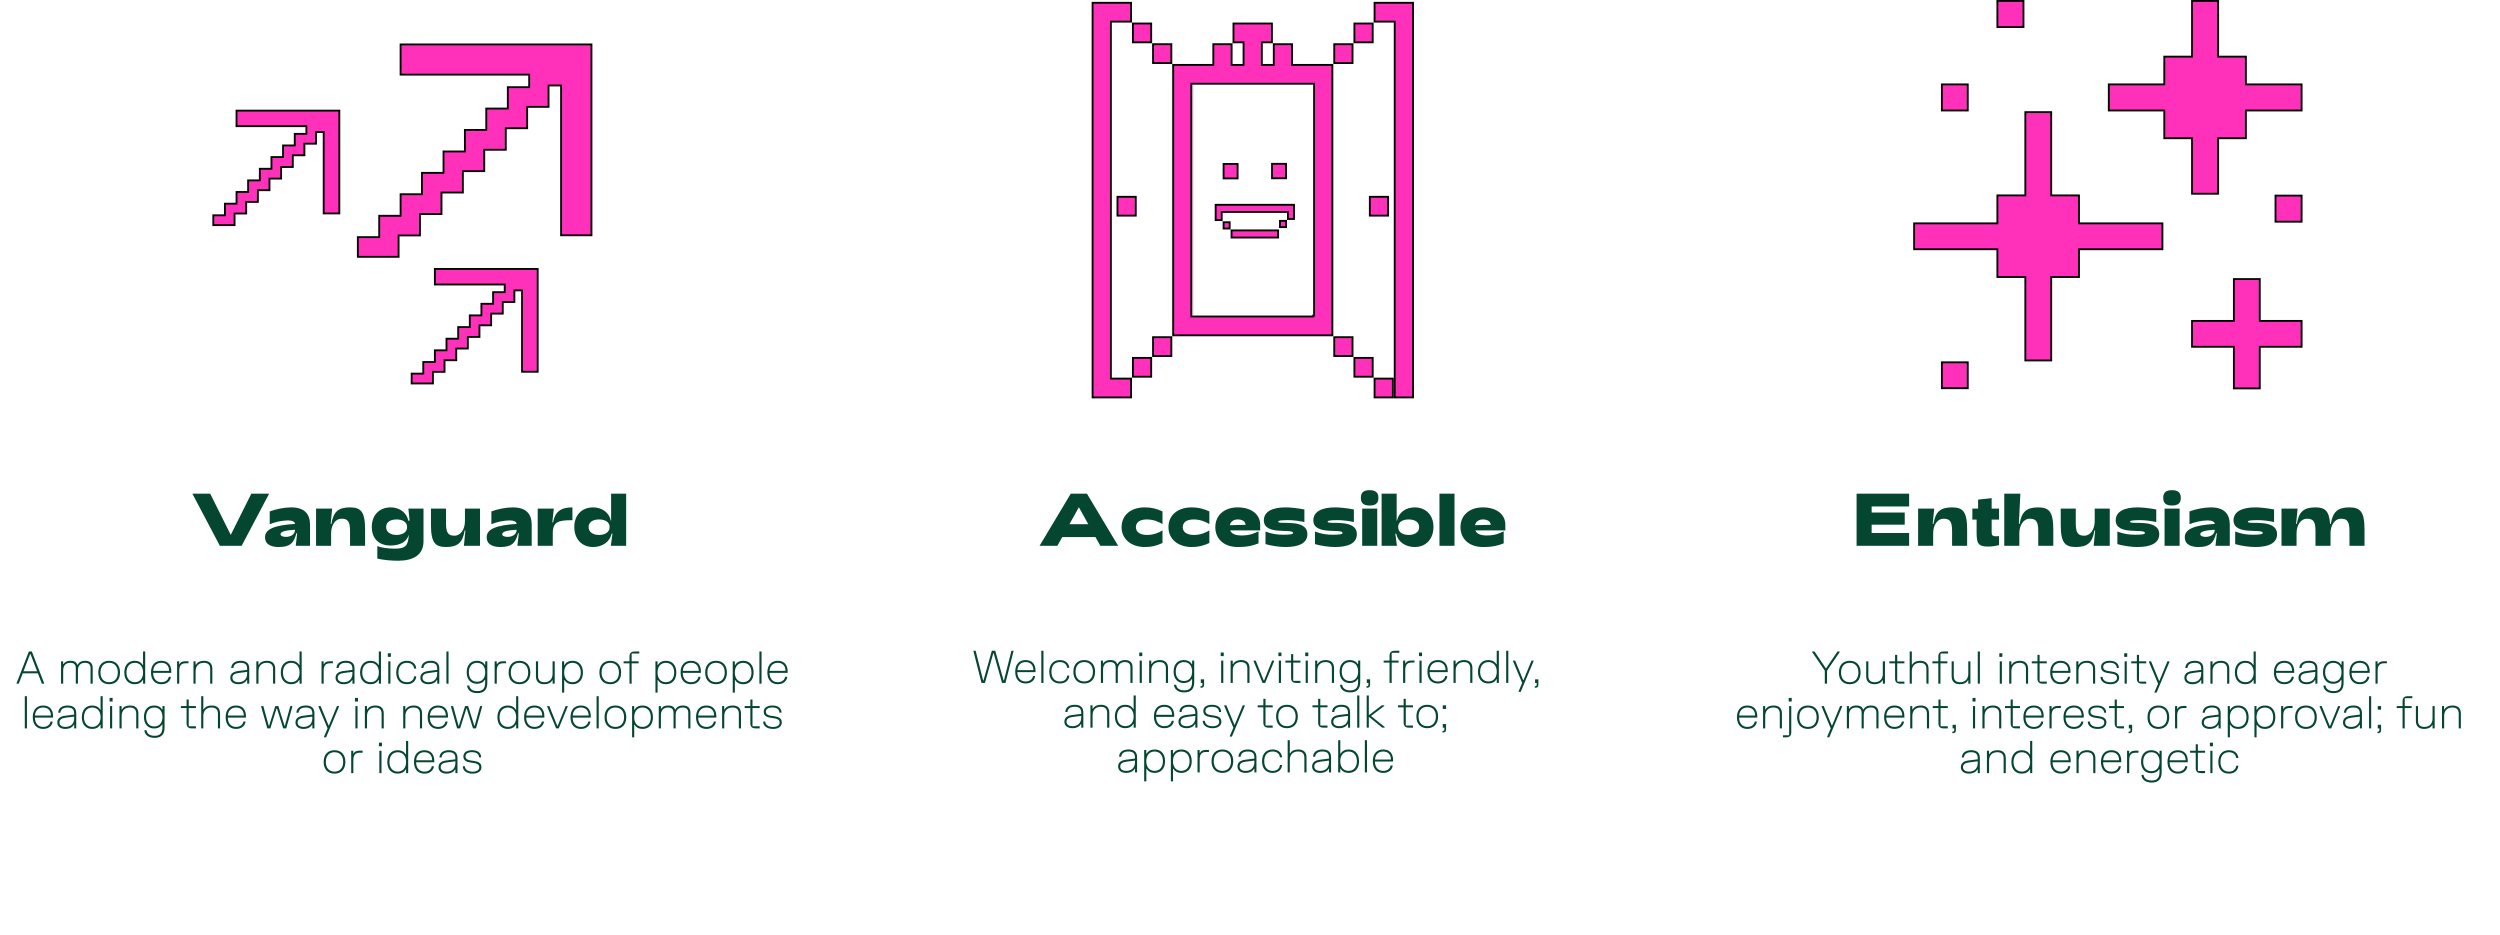 <?xml version="1.0" encoding="UTF-8"?>
<svg xmlns="http://www.w3.org/2000/svg" width="1342" height="502" viewBox="0 0 1342 502" fill="none">
  <path d="M213.954 126.888V137.863H192.09V127.301H203.065H203.565V126.801V115.825H214.541H215.041V115.325V104.263H226.017H226.517V103.763V92.787H237.579H238.079V92.287V81.311H249.055H249.555V80.811V69.749H260.53H261.03V69.249V58.273H272.093H272.593V57.773V46.798H283.568H284.068V46.298V40.56V40.06H283.568H215.041V23.847H317.495V126.301H301.195V46.385V45.885H300.695H294.957H294.457V46.385V57.36H283.481H282.981V57.86V68.836H272.006H271.506V69.336V80.398H260.443H259.943V80.898V91.874H248.968H248.468V92.374V103.35H237.492H236.992V103.85V114.912H225.93H225.43V115.412V126.388H214.454H213.954V126.888Z" fill="#FF31BA" stroke="black"></path>
  <path d="M232.394 200.108V205.84H220.977V200.561H226.709H227.209V200.061V194.328H232.942H233.442V193.828V188.048H239.174H239.674V187.548V181.816H245.454H245.954V181.316V175.583H251.687H252.187V175.083V169.303H257.919H258.419V168.803V163.071H264.199H264.699V162.571V156.838H270.432H270.932V156.338V153.222V152.722H270.432H233.442V144.373H288.629V199.561H280.233V156.385V155.885H279.733H276.617H276.117V156.385V162.118H270.384H269.884V162.618V168.351H264.152H263.652V168.851V174.63H257.872H257.372V175.13V180.863H251.639H251.139V181.363V187.096H245.407H244.907V187.596V193.375H239.127H238.627V193.875V199.608H232.894H232.394V200.108Z" fill="#FF31BA" stroke="black"></path>
  <path d="M125.918 115.119V120.852H114.5V115.572H120.233H120.733V115.072V109.339H126.465H126.965V108.839V103.06H132.698H133.198V102.56V96.827H138.978H139.478V96.327V90.594H145.21H145.71V90.094V84.315H151.443H151.943V83.815V78.082H157.722H158.222V77.582V71.849H163.955H164.455V71.349V68.233V67.733H163.955H126.965V59.384H182.153V114.572H173.757V71.397V70.897H173.257H170.14H169.64V71.397V77.129H163.908H163.408V77.629V83.362H157.675H157.175V83.862V89.642H151.395H150.895V90.142V95.874H145.163H144.663V96.374V102.107H138.93H138.43V102.607V108.387H132.651H132.151V108.887V114.619H126.418H125.918V115.119Z" fill="#FF31BA" stroke="black"></path>
  <path d="M682.832 87.942H690.359V95.703H682.832V87.942Z" fill="#FF31BA" stroke="black"></path>
  <path d="M656.82 88.016H664.347V95.776H656.82V88.016Z" fill="#FF31BA" stroke="black"></path>
  <path d="M656.82 119.295H660.086V122.675H656.82V119.295Z" fill="#FF31BA" stroke="black"></path>
  <path d="M687.098 118.548H690.364V121.928H687.098V118.548Z" fill="#FF31BA" stroke="black"></path>
  <path d="M661.09 123.675H686.096V127.517H661.09V123.675Z" fill="#FF31BA" stroke="black"></path>
  <path d="M727.043 12.612H736.864V22.723H727.043V12.612Z" fill="#FF31BA" stroke="black"></path>
  <path d="M608.137 12.612H617.958V22.723H608.137V12.612Z" fill="#FF31BA" stroke="black"></path>
  <path d="M716.223 181.003H726.044V191.114H716.223V181.003Z" fill="#FF31BA" stroke="black"></path>
  <path d="M618.957 181.003H628.778V191.114H618.957V181.003Z" fill="#FF31BA" stroke="black"></path>
  <mask id="path-13-inside-1_6577_7823" fill="white">
    <path d="M629.277 34.335H629.168V180.503H629.277V34.335Z"></path>
  </mask>
  <path d="M629.277 34.335H629.168V180.503H629.277V34.335Z" fill="#FF31BA"></path>
  <path d="M629.168 34.335V33.335H628.168V34.335H629.168ZM629.277 34.335H630.277V33.335H629.277V34.335ZM629.277 180.503V181.503H630.277V180.503H629.277ZM629.168 180.503H628.168V181.503H629.168V180.503ZM629.168 35.335H629.277V33.335H629.168V35.335ZM628.277 34.335V180.503H630.277V34.335H628.277ZM629.277 179.503H629.168V181.503H629.277V179.503ZM630.168 180.503V34.335H628.168V180.503H630.168Z" fill="black" mask="url(#path-13-inside-1_6577_7823)"></path>
  <path d="M716.223 23.723H726.044V33.834H716.223V23.723Z" fill="#FF31BA" stroke="black"></path>
  <path d="M618.957 23.723H628.778V33.834H618.957V23.723Z" fill="#FF31BA" stroke="black"></path>
  <path d="M693.587 34.335V34.835H694.087H715.224V180.003H629.781V34.835H650.809H651.309V34.335V23.723H661.13V34.335V34.835H661.63H667.038H667.538V34.335V23.223V22.723H667.038H662.13V12.612H682.767V22.723H677.859H677.359V23.223V34.335V34.835H677.859H683.267H683.767V34.335V23.723H693.587V34.335ZM639.493 169.392V169.892H639.993H704.908V169.392H705.408V45.447V44.947H704.908H639.993H639.493V45.447V169.392Z" fill="#FF31BA" stroke="black"></path>
  <path d="M655.823 114.269V118.149H652.562V109.932H694.623V117.547H691.357V114.269V113.769H690.857H656.323H655.823V114.269Z" fill="#FF31BA" stroke="black"></path>
  <mask id="path-19-inside-2_6577_7823" fill="white">
    <path d="M640.096 45.446H639.992V169.391H640.096V45.446Z"></path>
  </mask>
  <path d="M640.096 45.446H639.992V169.391H640.096V45.446Z" fill="#FF31BA"></path>
  <path d="M639.992 45.446V44.446H638.992V45.446H639.992ZM640.096 45.446H641.096V44.446H640.096V45.446ZM640.096 169.391V170.391H641.096V169.391H640.096ZM639.992 169.391H638.992V170.391H639.992V169.391ZM639.992 46.446H640.096V44.446H639.992V46.446ZM639.096 45.446V169.391H641.096V45.446H639.096ZM640.096 168.391H639.992V170.391H640.096V168.391ZM640.992 169.391V45.446H638.992V169.391H640.992Z" fill="black" mask="url(#path-19-inside-2_6577_7823)"></path>
  <path d="M748.179 11.612H737.863V1.5H758.5V213.338H748.679V12.112V11.612H748.179Z" fill="#FF31BA" stroke="black"></path>
  <path d="M735.324 105.64H745.145V115.752H735.324V105.64Z" fill="#FF31BA" stroke="black"></path>
  <path d="M599.855 105.64H609.676V115.752H599.855V105.64Z" fill="#FF31BA" stroke="black"></path>
  <path d="M727.043 192.115H736.864V202.227H727.043V192.115Z" fill="#FF31BA" stroke="black"></path>
  <path d="M608.137 192.115H617.958V202.227H608.137V192.115Z" fill="#FF31BA" stroke="black"></path>
  <path d="M737.863 203.226H747.679V213.338H737.863V203.226Z" fill="#FF31BA" stroke="black"></path>
  <path d="M596.821 11.612H596.321V12.112V202.726V203.226H596.821H607.137V213.338H586.5V1.5H607.137V11.612H596.821Z" fill="#FF31BA" stroke="black"></path>
  <path d="M1101.09 149.189V193.491H1087.2V149.189V148.689H1086.7H1072.19V134.293V133.793H1071.69H1027.5V119.896H1071.69H1072.19V119.396V104.887H1086.7H1087.2V104.387V60.198H1101.09V104.387V104.887H1101.59H1115.99V119.396V119.896H1116.49H1160.79V133.793H1116.49H1115.99V134.293V148.689H1101.59H1101.09V149.189ZM1190.7 74.707V104H1176.69V74.707V74.207H1176.19H1161.79V59.811V59.311H1161.29H1132V45.302H1161.29H1161.79V44.802V30.405H1176.19H1176.69V29.905V0.5H1190.7V29.905V30.405H1191.2H1205.59V44.802V45.302H1206.09H1235.5V59.311H1206.09H1205.59V59.811V74.207H1191.2H1190.7V74.707ZM1213.04 186.655V208.5H1199.15V186.655V186.155H1198.65H1176.69V172.259H1198.65H1199.15V171.759V149.802H1213.04V171.759V172.259H1213.54H1235.5V186.155H1213.54H1213.04V186.655ZM1042.4 59.311V45.302H1056.29V59.311H1042.4ZM1042.4 208.387V194.491H1056.29V208.387H1042.4ZM1072.19 14.509V0.5H1086.2V14.509H1072.19ZM1221.49 119.009V105H1235.5V119.009H1221.49Z" fill="#FF31BA" stroke="black"></path>
  <path d="M134.909 265L123.869 287.12L112.829 265H103.269L118.029 293H129.709L144.469 265H134.909ZM149.708 293.64C155.828 293.64 157.828 291.32 159.108 286.24H159.508L158.748 293H166.428V281.72C166.428 276.12 163.708 272.36 156.268 272.36C152.748 272.36 148.148 273.28 144.788 274.52V281.4C147.468 280.24 151.548 279.36 154.668 279.36C156.868 279.36 158.348 280.12 158.348 281.24C147.508 281.92 142.268 283.96 142.268 288.36C142.268 293 146.748 293.64 149.708 293.64ZM153.468 288.2C151.908 288.2 150.588 287.68 150.588 286.76C150.588 285.24 153.748 284.64 158.348 284.36C158.428 287.08 155.708 288.2 153.468 288.2ZM169.66 293H177.74V286.28C177.74 281.84 180.06 278.44 183.3 278.44C186.58 278.44 187.9 279.76 187.9 285V293H195.98V284.32C195.98 274.36 193.54 272.44 187.94 272.36C181.62 272.36 178.94 274.68 177.9 281.24H177.5L178.3 273H169.66V293ZM213.742 301C221.822 301 227.342 297.88 227.342 290.6V273H219.222L219.862 279.48H219.182C218.302 275.2 214.502 272.36 209.702 272.36C203.622 272.36 199.582 276.56 199.582 282.84C199.582 289.32 203.582 292.84 209.622 292.84C214.502 292.84 218.342 290.96 219.422 287.12V287.36C219.062 293.08 217.542 294.52 211.862 294.52C207.622 294.52 203.902 293.8 202.542 293.12V299.84C205.662 300.6 209.742 301 213.742 301ZM212.862 287.16C210.102 287.16 207.262 285.96 207.262 282.92C207.262 279.92 210.102 278.84 212.862 278.84C215.662 278.84 218.542 279.92 218.542 282.92C218.542 285.96 215.662 287.16 212.862 287.16ZM257.66 273H249.58V279.72C249.58 284.16 247.26 287.56 244.02 287.56C240.74 287.56 239.42 286.24 239.42 281V273H231.34V281.68C231.34 291.64 233.78 293.56 239.38 293.64C245.7 293.64 248.38 291.32 249.42 284.76H249.82L249.02 293H257.66V273ZM268.692 293.64C274.812 293.64 276.812 291.32 278.092 286.24H278.492L277.732 293H285.412V281.72C285.412 276.12 282.692 272.36 275.252 272.36C271.732 272.36 267.132 273.28 263.772 274.52V281.4C266.452 280.24 270.532 279.36 273.652 279.36C275.852 279.36 277.332 280.12 277.332 281.24C266.492 281.92 261.252 283.96 261.252 288.36C261.252 293 265.732 293.64 268.692 293.64ZM272.452 288.2C270.892 288.2 269.572 287.68 269.572 286.76C269.572 285.24 272.732 284.64 277.332 284.36C277.412 287.08 274.692 288.2 272.452 288.2ZM288.644 293H296.724V286.28C296.724 279.84 300.084 279.24 307.284 279.24V272.36C301.004 272.36 297.924 274.68 296.884 280.44H296.484L297.284 273H288.644V293ZM318.323 293.64C323.443 293.64 327.443 290.76 328.283 286.48H328.763L327.883 293H336.123V265H328.043V279.48H327.883C327.003 275.2 323.203 272.36 318.403 272.36C312.323 272.36 308.283 276.56 308.283 282.84C308.283 289.32 312.283 293.64 318.323 293.64ZM321.563 287.16C318.803 287.16 315.963 285.96 315.963 282.92C315.963 279.92 318.803 278.84 321.563 278.84C324.363 278.84 327.243 279.92 327.243 282.92C327.243 285.96 324.363 287.16 321.563 287.16Z" fill="#054630"></path>
  <path d="M15.501 349.72L8.925 366.64V367H10.053L12.201 361.432H20.337L22.485 367H23.661V366.64L17.085 349.72H15.501ZM12.621 360.328L16.173 351.088H16.365L19.917 360.328H12.621ZM32.765 355V367H33.917V359.872C33.917 357.136 35.453 355.792 37.709 355.792C39.725 355.792 40.685 356.728 40.685 358.624V367H41.837V359.872C41.837 357.136 43.373 355.792 45.629 355.792C47.597 355.792 48.605 356.728 48.605 358.624V367H49.757V358.528C49.757 355.864 48.125 354.712 45.773 354.712C43.457 354.712 42.257 355.72 41.705 356.836H41.513C41.057 355.564 40.001 354.712 37.877 354.712C35.537 354.712 34.625 355.672 34.085 356.452H33.893V355H32.765ZM52.761 361C52.761 364.984 55.041 367.288 58.593 367.288C62.145 367.288 64.425 364.984 64.425 361C64.425 357.016 62.145 354.712 58.593 354.712C55.041 354.712 52.761 357.016 52.761 361ZM53.937 361C53.937 357.616 55.833 355.792 58.593 355.792C61.353 355.792 63.249 357.616 63.249 361C63.249 364.384 61.353 366.208 58.593 366.208C55.833 366.208 53.937 364.384 53.937 361ZM77.938 349.72H76.786V356.956H76.594C75.67 355.348 74.086 354.712 72.262 354.712C69.058 354.712 66.73 356.92 66.73 361C66.73 365.08 69.058 367.288 72.262 367.288C74.11 367.288 75.694 366.64 76.618 364.996H76.81V367H77.938V349.72ZM67.882 361C67.882 357.688 69.706 355.804 72.346 355.804C74.986 355.804 76.81 357.688 76.81 361C76.81 364.312 74.986 366.196 72.346 366.196C69.706 366.196 67.882 364.312 67.882 361ZM81.05 361C81.05 365.008 83.21 367.288 86.642 367.288C90.17 367.288 91.478 365.008 91.682 363.664V363.304H90.59C90.386 364.696 89.162 366.208 86.642 366.208C83.954 366.208 82.25 364.36 82.202 361.192H91.946V360.424C91.946 356.992 90.146 354.712 86.642 354.712C83.186 354.712 81.05 356.992 81.05 361ZM82.238 360.112C82.418 357.496 84.002 355.792 86.642 355.792C89.33 355.792 90.77 357.496 90.794 360.112H82.238ZM95.062 355V367H96.214V360.184C96.214 357.52 97.078 356.056 99.598 356.056H101.182V354.952H99.502C97.486 354.952 96.778 355.708 96.382 356.512H96.19V355H95.062ZM103.851 355V367H105.003V360.304C105.003 357.28 106.923 355.792 109.347 355.792C111.555 355.792 112.827 356.752 112.827 359.104V367H113.979V358.96C113.979 356.056 112.227 354.712 109.491 354.712C107.667 354.712 106.071 355.276 105.171 356.836H104.979V355H103.851ZM124.153 358.24V358.6H125.257C125.461 356.68 126.853 355.792 129.157 355.792C131.461 355.792 132.661 356.68 132.661 358.96V359.596L127.825 360.208C125.365 360.52 123.613 361.516 123.613 363.856C123.613 366.028 125.413 367.288 127.909 367.288C130.489 367.288 131.917 366.16 132.493 365.056H132.685V367H133.789V358.816C133.789 356.032 132.133 354.712 129.205 354.712C126.253 354.712 124.405 356.032 124.153 358.24ZM124.765 363.832C124.765 362.26 125.977 361.54 127.981 361.276L132.661 360.664V361.6C132.661 364.84 130.477 366.208 127.981 366.208C126.061 366.208 124.765 365.356 124.765 363.832ZM137.601 355V367H138.753V360.304C138.753 357.28 140.673 355.792 143.097 355.792C145.305 355.792 146.577 356.752 146.577 359.104V367H147.729V358.96C147.729 356.056 145.977 354.712 143.241 354.712C141.417 354.712 139.821 355.276 138.921 356.836H138.729V355H137.601ZM161.938 349.72H160.786V356.956H160.594C159.67 355.348 158.086 354.712 156.262 354.712C153.058 354.712 150.73 356.92 150.73 361C150.73 365.08 153.058 367.288 156.262 367.288C158.11 367.288 159.694 366.64 160.618 364.996H160.81V367H161.938V349.72ZM151.882 361C151.882 357.688 153.706 355.804 156.346 355.804C158.986 355.804 160.81 357.688 160.81 361C160.81 364.312 158.986 366.196 156.346 366.196C153.706 366.196 151.882 364.312 151.882 361ZM172.593 355V367H173.745V360.184C173.745 357.52 174.609 356.056 177.129 356.056H178.713V354.952H177.033C175.017 354.952 174.309 355.708 173.913 356.512H173.721V355H172.593ZM180.661 358.24V358.6H181.765C181.969 356.68 183.361 355.792 185.665 355.792C187.969 355.792 189.169 356.68 189.169 358.96V359.596L184.333 360.208C181.873 360.52 180.121 361.516 180.121 363.856C180.121 366.028 181.921 367.288 184.417 367.288C186.997 367.288 188.425 366.16 189.001 365.056H189.193V367H190.297V358.816C190.297 356.032 188.641 354.712 185.713 354.712C182.761 354.712 180.913 356.032 180.661 358.24ZM181.273 363.832C181.273 362.26 182.485 361.54 184.489 361.276L189.169 360.664V361.6C189.169 364.84 186.985 366.208 184.489 366.208C182.569 366.208 181.273 365.356 181.273 363.832ZM204.501 349.72H203.349V356.956H203.157C202.233 355.348 200.649 354.712 198.825 354.712C195.621 354.712 193.293 356.92 193.293 361C193.293 365.08 195.621 367.288 198.825 367.288C200.673 367.288 202.257 366.64 203.181 364.996H203.373V367H204.501V349.72ZM194.445 361C194.445 357.688 196.269 355.804 198.909 355.804C201.549 355.804 203.373 357.688 203.373 361C203.373 364.312 201.549 366.196 198.909 366.196C196.269 366.196 194.445 364.312 194.445 361ZM208.429 355V367H209.581V355H208.429ZM208.189 352.6H209.821V350.656H208.189V352.6ZM212.699 361C212.699 364.984 214.883 367.288 218.411 367.288C221.915 367.288 223.223 365.044 223.427 363.4V363.04H222.323C222.131 364.576 221.147 366.208 218.411 366.208C215.627 366.208 213.875 364.408 213.875 361C213.875 357.592 215.651 355.792 218.411 355.792C221.123 355.792 222.179 357.496 222.299 358.912H223.403V358.552C223.235 356.944 221.891 354.712 218.411 354.712C214.907 354.712 212.699 357.016 212.699 361ZM226.176 358.24V358.6H227.28C227.484 356.68 228.876 355.792 231.18 355.792C233.484 355.792 234.684 356.68 234.684 358.96V359.596L229.848 360.208C227.388 360.52 225.636 361.516 225.636 363.856C225.636 366.028 227.436 367.288 229.932 367.288C232.512 367.288 233.94 366.16 234.516 365.056H234.708V367H235.812V358.816C235.812 356.032 234.156 354.712 231.228 354.712C228.276 354.712 226.428 356.032 226.176 358.24ZM226.788 363.832C226.788 362.26 228 361.54 230.004 361.276L234.684 360.664V361.6C234.684 364.84 232.5 366.208 230.004 366.208C228.084 366.208 226.788 365.356 226.788 363.832ZM239.624 349.72V367H240.776V349.72H239.624ZM261.591 366.544V355H260.463V356.896H260.271C259.359 355.336 257.799 354.712 255.987 354.712C252.795 354.712 250.527 356.872 250.527 360.88C250.527 364.888 252.795 367.048 255.987 367.048C257.775 367.048 259.323 366.436 260.247 364.912H260.439V366.472C260.439 369.412 259.263 370.984 256.239 370.984C253.239 370.984 252.063 369.472 251.895 367.96H250.791V368.32C251.019 370.144 252.567 372.088 256.239 372.088C260.007 372.088 261.591 370 261.591 366.544ZM251.679 360.88C251.679 357.64 253.443 355.804 256.071 355.804C258.699 355.804 260.463 357.64 260.463 360.88C260.463 364.12 258.699 365.956 256.071 365.956C253.443 365.956 251.679 364.12 251.679 360.88ZM265.523 355V367H266.675V360.184C266.675 357.52 267.539 356.056 270.059 356.056H271.643V354.952H269.963C267.947 354.952 267.239 355.708 266.843 356.512H266.651V355H265.523ZM273.027 361C273.027 364.984 275.307 367.288 278.859 367.288C282.411 367.288 284.691 364.984 284.691 361C284.691 357.016 282.411 354.712 278.859 354.712C275.307 354.712 273.027 357.016 273.027 361ZM274.203 361C274.203 357.616 276.099 355.792 278.859 355.792C281.619 355.792 283.515 357.616 283.515 361C283.515 364.384 281.619 366.208 278.859 366.208C276.099 366.208 274.203 364.384 274.203 361ZM297.772 367V355H296.62V361.696C296.62 364.72 294.724 366.208 292.3 366.208C290.092 366.208 288.844 365.248 288.844 362.896V355H287.692V363.04C287.692 365.944 289.42 367.288 292.156 367.288C293.968 367.288 295.564 366.724 296.452 365.176H296.644V367H297.772ZM301.71 371.8H302.862V365.044H303.054C303.978 366.652 305.562 367.288 307.386 367.288C310.59 367.288 312.918 365.08 312.918 361C312.918 356.92 310.59 354.712 307.386 354.712C305.538 354.712 303.954 355.36 303.03 357.004H302.838V355H301.71V371.8ZM302.838 361C302.838 357.688 304.662 355.804 307.302 355.804C309.942 355.804 311.766 357.688 311.766 361C311.766 364.312 309.942 366.196 307.302 366.196C304.662 366.196 302.838 364.312 302.838 361ZM321.754 361C321.754 364.984 324.034 367.288 327.586 367.288C331.138 367.288 333.418 364.984 333.418 361C333.418 357.016 331.138 354.712 327.586 354.712C324.034 354.712 321.754 357.016 321.754 361ZM322.93 361C322.93 357.616 324.826 355.792 327.586 355.792C330.346 355.792 332.242 357.616 332.242 361C332.242 364.384 330.346 366.208 327.586 366.208C324.826 366.208 322.93 364.384 322.93 361ZM334.744 356.08H337.912V367H339.064V356.08H342.784V355H339.064V350.992L339.256 350.8H343.168V349.72H340.696C338.872 349.72 337.912 350.584 337.912 352.408V355H334.744V356.08ZM351.843 371.8H352.995V365.044H353.187C354.111 366.652 355.695 367.288 357.519 367.288C360.723 367.288 363.051 365.08 363.051 361C363.051 356.92 360.723 354.712 357.519 354.712C355.671 354.712 354.087 355.36 353.163 357.004H352.971V355H351.843V371.8ZM352.971 361C352.971 357.688 354.795 355.804 357.435 355.804C360.075 355.804 361.899 357.688 361.899 361C361.899 364.312 360.075 366.196 357.435 366.196C354.795 366.196 352.971 364.312 352.971 361ZM365.347 361C365.347 365.008 367.507 367.288 370.939 367.288C374.467 367.288 375.775 365.008 375.979 363.664V363.304H374.887C374.683 364.696 373.459 366.208 370.939 366.208C368.251 366.208 366.547 364.36 366.499 361.192H376.243V360.424C376.243 356.992 374.443 354.712 370.939 354.712C367.483 354.712 365.347 356.992 365.347 361ZM366.535 360.112C366.715 357.496 368.299 355.792 370.939 355.792C373.627 355.792 375.067 357.496 375.091 360.112H366.535ZM378.543 361C378.543 364.984 380.823 367.288 384.375 367.288C387.927 367.288 390.207 364.984 390.207 361C390.207 357.016 387.927 354.712 384.375 354.712C380.823 354.712 378.543 357.016 378.543 361ZM379.719 361C379.719 357.616 381.615 355.792 384.375 355.792C387.135 355.792 389.031 357.616 389.031 361C389.031 364.384 387.135 366.208 384.375 366.208C381.615 366.208 379.719 364.384 379.719 361ZM393.327 371.8H394.479V365.044H394.671C395.595 366.652 397.179 367.288 399.003 367.288C402.207 367.288 404.535 365.08 404.535 361C404.535 356.92 402.207 354.712 399.003 354.712C397.155 354.712 395.571 355.36 394.647 357.004H394.455V355H393.327V371.8ZM394.455 361C394.455 357.688 396.279 355.804 398.919 355.804C401.559 355.804 403.383 357.688 403.383 361C403.383 364.312 401.559 366.196 398.919 366.196C396.279 366.196 394.455 364.312 394.455 361ZM407.648 349.72V367H408.8V349.72H407.648ZM411.918 361C411.918 365.008 414.078 367.288 417.51 367.288C421.038 367.288 422.346 365.008 422.55 363.664V363.304H421.458C421.254 364.696 420.03 366.208 417.51 366.208C414.822 366.208 413.118 364.36 413.07 361.192H422.814V360.424C422.814 356.992 421.014 354.712 417.51 354.712C414.054 354.712 411.918 356.992 411.918 361ZM413.106 360.112C413.286 357.496 414.87 355.792 417.51 355.792C420.198 355.792 421.638 357.496 421.662 360.112H413.106ZM13.312 373.72V391H14.464V373.72H13.312ZM17.582 385C17.582 389.008 19.742 391.288 23.174 391.288C26.702 391.288 28.01 389.008 28.214 387.664V387.304H27.122C26.918 388.696 25.694 390.208 23.174 390.208C20.486 390.208 18.782 388.36 18.734 385.192H28.478V384.424C28.478 380.992 26.678 378.712 23.174 378.712C19.718 378.712 17.582 380.992 17.582 385ZM18.77 384.112C18.95 381.496 20.534 379.792 23.174 379.792C25.862 379.792 27.302 381.496 27.326 384.112H18.77ZM31.294 382.24V382.6H32.398C32.602 380.68 33.994 379.792 36.298 379.792C38.602 379.792 39.802 380.68 39.802 382.96V383.596L34.966 384.208C32.506 384.52 30.754 385.516 30.754 387.856C30.754 390.028 32.554 391.288 35.05 391.288C37.63 391.288 39.058 390.16 39.634 389.056H39.826V391H40.93V382.816C40.93 380.032 39.274 378.712 36.346 378.712C33.394 378.712 31.546 380.032 31.294 382.24ZM31.906 387.832C31.906 386.26 33.118 385.54 35.122 385.276L39.802 384.664V385.6C39.802 388.84 37.618 390.208 35.122 390.208C33.202 390.208 31.906 389.356 31.906 387.832ZM55.133 373.72H53.981V380.956H53.789C52.865 379.348 51.281 378.712 49.457 378.712C46.253 378.712 43.925 380.92 43.925 385C43.925 389.08 46.253 391.288 49.457 391.288C51.305 391.288 52.889 390.64 53.813 388.996H54.005V391H55.133V373.72ZM45.077 385C45.077 381.688 46.901 379.804 49.541 379.804C52.181 379.804 54.005 381.688 54.005 385C54.005 388.312 52.181 390.196 49.541 390.196C46.901 390.196 45.077 388.312 45.077 385ZM59.062 379V391H60.214V379H59.062ZM58.822 376.6H60.454V374.656H58.822V376.6ZM64.148 379V391H65.3V384.304C65.3 381.28 67.22 379.792 69.644 379.792C71.852 379.792 73.124 380.752 73.124 383.104V391H74.276V382.96C74.276 380.056 72.524 378.712 69.788 378.712C67.964 378.712 66.368 379.276 65.468 380.836H65.276V379H64.148ZM88.341 390.544V379H87.213V380.896H87.021C86.109 379.336 84.549 378.712 82.737 378.712C79.545 378.712 77.277 380.872 77.277 384.88C77.277 388.888 79.545 391.048 82.737 391.048C84.525 391.048 86.073 390.436 86.997 388.912H87.189V390.472C87.189 393.412 86.013 394.984 82.989 394.984C79.989 394.984 78.813 393.472 78.645 391.96H77.541V392.32C77.769 394.144 79.317 396.088 82.989 396.088C86.757 396.088 88.341 394 88.341 390.544ZM78.429 384.88C78.429 381.64 80.193 379.804 82.821 379.804C85.449 379.804 87.213 381.64 87.213 384.88C87.213 388.12 85.449 389.956 82.821 389.956C80.193 389.956 78.429 388.12 78.429 384.88ZM97.111 379V380.08H100.159V388.312C100.159 390.136 101.119 391 102.943 391H105.175V389.872H101.503L101.311 389.68V380.08H105.175V379H101.311V375.52H100.159V379H97.111ZM107.999 373.72V391H109.151V384.304C109.151 381.28 111.071 379.792 113.495 379.792C115.703 379.792 116.975 380.752 116.975 383.104V391H118.127V382.96C118.127 380.056 116.375 378.712 113.639 378.712C111.827 378.712 110.243 379.264 109.343 380.8H109.151V373.72H107.999ZM121.129 385C121.129 389.008 123.289 391.288 126.721 391.288C130.249 391.288 131.557 389.008 131.761 387.664V387.304H130.669C130.465 388.696 129.241 390.208 126.721 390.208C124.033 390.208 122.329 388.36 122.281 385.192H132.025V384.424C132.025 380.992 130.225 378.712 126.721 378.712C123.265 378.712 121.129 380.992 121.129 385ZM122.317 384.112C122.497 381.496 124.081 379.792 126.721 379.792C129.409 379.792 130.849 381.496 130.873 384.112H122.317ZM140.216 379V379.36L143.48 391H145.112L148.472 380.296H148.664L152.023 391H153.656L156.92 379.36V379H155.84L152.924 389.596H152.732L149.408 379H147.776L144.452 389.596H144.26L141.344 379H140.216ZM159.145 382.24V382.6H160.249C160.453 380.68 161.845 379.792 164.149 379.792C166.453 379.792 167.653 380.68 167.653 382.96V383.596L162.817 384.208C160.357 384.52 158.605 385.516 158.605 387.856C158.605 390.028 160.405 391.288 162.901 391.288C165.481 391.288 166.909 390.16 167.485 389.056H167.677V391H168.781V382.816C168.781 380.032 167.125 378.712 164.197 378.712C161.245 378.712 159.397 380.032 159.145 382.24ZM159.757 387.832C159.757 386.26 160.969 385.54 162.973 385.276L167.653 384.664V385.6C167.653 388.84 165.469 390.208 162.973 390.208C161.053 390.208 159.757 389.356 159.757 387.832ZM170.967 379V379.36L175.851 391L173.955 395.44V395.8H175.059L181.959 379.36V379H180.879L176.583 389.44H176.391L172.095 379H170.967ZM190.781 379V391H191.933V379H190.781ZM190.541 376.6H192.173V374.656H190.541V376.6ZM195.866 379V391H197.018V384.304C197.018 381.28 198.938 379.792 201.362 379.792C203.57 379.792 204.842 380.752 204.842 383.104V391H205.994V382.96C205.994 380.056 204.242 378.712 201.506 378.712C199.682 378.712 198.086 379.276 197.186 380.836H196.994V379H195.866ZM216.445 379V391H217.597V384.304C217.597 381.28 219.517 379.792 221.941 379.792C224.149 379.792 225.421 380.752 225.421 383.104V391H226.573V382.96C226.573 380.056 224.821 378.712 222.085 378.712C220.261 378.712 218.665 379.276 217.765 380.836H217.573V379H216.445ZM229.574 385C229.574 389.008 231.734 391.288 235.166 391.288C238.694 391.288 240.002 389.008 240.206 387.664V387.304H239.114C238.91 388.696 237.686 390.208 235.166 390.208C232.478 390.208 230.774 388.36 230.726 385.192H240.47V384.424C240.47 380.992 238.67 378.712 235.166 378.712C231.71 378.712 229.574 380.992 229.574 385ZM230.762 384.112C230.942 381.496 232.526 379.792 235.166 379.792C237.854 379.792 239.294 381.496 239.318 384.112H230.762ZM242.098 379V379.36L245.362 391H246.994L250.354 380.296H250.546L253.906 391H255.538L258.802 379.36V379H257.722L254.806 389.596H254.614L251.29 379H249.658L246.334 389.596H246.142L243.226 379H242.098ZM278.212 373.72H277.06V380.956H276.868C275.944 379.348 274.36 378.712 272.536 378.712C269.332 378.712 267.004 380.92 267.004 385C267.004 389.08 269.332 391.288 272.536 391.288C274.384 391.288 275.968 390.64 276.892 388.996H277.084V391H278.212V373.72ZM268.156 385C268.156 381.688 269.98 379.804 272.62 379.804C275.26 379.804 277.084 381.688 277.084 385C277.084 388.312 275.26 390.196 272.62 390.196C269.98 390.196 268.156 388.312 268.156 385ZM281.324 385C281.324 389.008 283.484 391.288 286.916 391.288C290.444 391.288 291.752 389.008 291.956 387.664V387.304H290.864C290.66 388.696 289.436 390.208 286.916 390.208C284.228 390.208 282.524 388.36 282.476 385.192H292.22V384.424C292.22 380.992 290.42 378.712 286.916 378.712C283.46 378.712 281.324 380.992 281.324 385ZM282.512 384.112C282.692 381.496 284.276 379.792 286.916 379.792C289.604 379.792 291.044 381.496 291.068 384.112H282.512ZM293.732 379V379.36L298.532 391H299.924L304.724 379.36V379H303.644L299.348 389.668H299.156L294.86 379H293.732ZM306.238 385C306.238 389.008 308.398 391.288 311.83 391.288C315.358 391.288 316.666 389.008 316.87 387.664V387.304H315.778C315.574 388.696 314.35 390.208 311.83 390.208C309.142 390.208 307.438 388.36 307.39 385.192H317.134V384.424C317.134 380.992 315.334 378.712 311.83 378.712C308.374 378.712 306.238 380.992 306.238 385ZM307.426 384.112C307.606 381.496 309.19 379.792 311.83 379.792C314.518 379.792 315.958 381.496 315.982 384.112H307.426ZM320.249 373.72V391H321.401V373.72H320.249ZM324.519 385C324.519 388.984 326.799 391.288 330.351 391.288C333.903 391.288 336.183 388.984 336.183 385C336.183 381.016 333.903 378.712 330.351 378.712C326.799 378.712 324.519 381.016 324.519 385ZM325.695 385C325.695 381.616 327.591 379.792 330.351 379.792C333.111 379.792 335.007 381.616 335.007 385C335.007 388.384 333.111 390.208 330.351 390.208C327.591 390.208 325.695 388.384 325.695 385ZM339.304 395.8H340.456V389.044H340.648C341.572 390.652 343.156 391.288 344.98 391.288C348.184 391.288 350.512 389.08 350.512 385C350.512 380.92 348.184 378.712 344.98 378.712C343.132 378.712 341.548 379.36 340.624 381.004H340.432V379H339.304V395.8ZM340.432 385C340.432 381.688 342.256 379.804 344.896 379.804C347.536 379.804 349.36 381.688 349.36 385C349.36 388.312 347.536 390.196 344.896 390.196C342.256 390.196 340.432 388.312 340.432 385ZM353.624 379V391H354.776V383.872C354.776 381.136 356.312 379.792 358.568 379.792C360.584 379.792 361.544 380.728 361.544 382.624V391H362.696V383.872C362.696 381.136 364.232 379.792 366.488 379.792C368.456 379.792 369.464 380.728 369.464 382.624V391H370.616V382.528C370.616 379.864 368.984 378.712 366.632 378.712C364.316 378.712 363.116 379.72 362.564 380.836H362.372C361.916 379.564 360.86 378.712 358.736 378.712C356.396 378.712 355.484 379.672 354.944 380.452H354.752V379H353.624ZM373.621 385C373.621 389.008 375.781 391.288 379.213 391.288C382.741 391.288 384.049 389.008 384.253 387.664V387.304H383.161C382.957 388.696 381.733 390.208 379.213 390.208C376.525 390.208 374.821 388.36 374.773 385.192H384.517V384.424C384.517 380.992 382.717 378.712 379.213 378.712C375.757 378.712 373.621 380.992 373.621 385ZM374.809 384.112C374.989 381.496 376.573 379.792 379.213 379.792C381.901 379.792 383.341 381.496 383.365 384.112H374.809ZM387.632 379V391H388.784V384.304C388.784 381.28 390.704 379.792 393.128 379.792C395.336 379.792 396.608 380.752 396.608 383.104V391H397.76V382.96C397.76 380.056 396.008 378.712 393.272 378.712C391.448 378.712 389.852 379.276 388.952 380.836H388.76V379H387.632ZM399.736 379V380.08H402.784V388.312C402.784 390.136 403.744 391 405.568 391H407.8V389.872H404.128L403.936 389.68V380.08H407.8V379H403.936V375.52H402.784V379H399.736ZM409.976 382.048C409.976 384.088 411.44 384.976 413.576 385.288L415.472 385.564C417.344 385.84 418.52 386.392 418.52 387.832C418.52 389.248 417.344 390.232 414.968 390.232C412.592 390.232 410.936 389.248 410.768 387.328H409.688V387.688C409.88 389.896 411.968 391.288 414.968 391.288C417.968 391.288 419.672 389.896 419.672 387.784C419.672 385.648 418.04 384.82 415.712 384.484L413.816 384.208C412.256 383.98 411.128 383.44 411.128 382C411.128 380.608 412.412 379.768 414.62 379.768C416.828 379.768 418.34 380.608 418.424 382.576H419.504V382.216C419.336 379.936 417.452 378.712 414.62 378.712C411.788 378.712 409.976 379.936 409.976 382.048ZM173.734 409C173.734 412.984 176.014 415.288 179.566 415.288C183.118 415.288 185.398 412.984 185.398 409C185.398 405.016 183.118 402.712 179.566 402.712C176.014 402.712 173.734 405.016 173.734 409ZM174.91 409C174.91 405.616 176.806 403.792 179.566 403.792C182.326 403.792 184.222 405.616 184.222 409C184.222 412.384 182.326 414.208 179.566 414.208C176.806 414.208 174.91 412.384 174.91 409ZM188.519 403V415H189.671V408.184C189.671 405.52 190.535 404.056 193.055 404.056H194.639V402.952H192.959C190.943 402.952 190.235 403.708 189.839 404.512H189.647V403H188.519ZM203.636 403V415H204.788V403H203.636ZM203.396 400.6H205.028V398.656H203.396V400.6ZM219.114 397.72H217.962V404.956H217.77C216.846 403.348 215.262 402.712 213.438 402.712C210.234 402.712 207.906 404.92 207.906 409C207.906 413.08 210.234 415.288 213.438 415.288C215.286 415.288 216.87 414.64 217.794 412.996H217.986V415H219.114V397.72ZM209.058 409C209.058 405.688 210.882 403.804 213.522 403.804C216.162 403.804 217.986 405.688 217.986 409C217.986 412.312 216.162 414.196 213.522 414.196C210.882 414.196 209.058 412.312 209.058 409ZM222.226 409C222.226 413.008 224.386 415.288 227.818 415.288C231.346 415.288 232.654 413.008 232.858 411.664V411.304H231.766C231.562 412.696 230.338 414.208 227.818 414.208C225.13 414.208 223.426 412.36 223.378 409.192H233.122V408.424C233.122 404.992 231.322 402.712 227.818 402.712C224.362 402.712 222.226 404.992 222.226 409ZM223.414 408.112C223.594 405.496 225.178 403.792 227.818 403.792C230.506 403.792 231.946 405.496 231.97 408.112H223.414ZM235.938 406.24V406.6H237.042C237.246 404.68 238.638 403.792 240.942 403.792C243.246 403.792 244.446 404.68 244.446 406.96V407.596L239.61 408.208C237.15 408.52 235.398 409.516 235.398 411.856C235.398 414.028 237.198 415.288 239.694 415.288C242.274 415.288 243.702 414.16 244.278 413.056H244.47V415H245.574V406.816C245.574 404.032 243.918 402.712 240.99 402.712C238.038 402.712 236.19 404.032 235.938 406.24ZM236.55 411.832C236.55 410.26 237.762 409.54 239.766 409.276L244.446 408.664V409.6C244.446 412.84 242.262 414.208 239.766 414.208C237.846 414.208 236.55 413.356 236.55 411.832ZM248.738 406.048C248.738 408.088 250.202 408.976 252.338 409.288L254.234 409.564C256.106 409.84 257.282 410.392 257.282 411.832C257.282 413.248 256.106 414.232 253.73 414.232C251.354 414.232 249.698 413.248 249.53 411.328H248.45V411.688C248.642 413.896 250.73 415.288 253.73 415.288C256.73 415.288 258.434 413.896 258.434 411.784C258.434 409.648 256.802 408.82 254.474 408.484L252.578 408.208C251.018 407.98 249.89 407.44 249.89 406C249.89 404.608 251.174 403.768 253.382 403.768C255.59 403.768 257.102 404.608 257.186 406.576H258.266V406.216C258.098 403.936 256.214 402.712 253.382 402.712C250.55 402.712 248.738 403.936 248.738 406.048Z" fill="#054630"></path>
  <path d="M522.575 349.33V349.69L526.871 366.61H528.707L533.207 350.638H533.399L537.899 366.61H539.735L544.031 349.69V349.33H542.927L538.919 365.254H538.727L534.251 349.33H532.415L527.927 365.254H527.735L523.727 349.33H522.575ZM544.966 360.61C544.966 364.618 547.126 366.898 550.558 366.898C554.086 366.898 555.394 364.618 555.598 363.274V362.914H554.506C554.302 364.306 553.078 365.818 550.558 365.818C547.87 365.818 546.166 363.97 546.118 360.802H555.862V360.034C555.862 356.602 554.062 354.322 550.558 354.322C547.102 354.322 544.966 356.602 544.966 360.61ZM546.154 359.722C546.334 357.106 547.918 355.402 550.558 355.402C553.246 355.402 554.686 357.106 554.71 359.722H546.154ZM558.977 349.33V366.61H560.129V349.33H558.977ZM563.247 360.61C563.247 364.594 565.431 366.898 568.959 366.898C572.463 366.898 573.771 364.654 573.975 363.01V362.65H572.871C572.679 364.186 571.695 365.818 568.959 365.818C566.175 365.818 564.423 364.018 564.423 360.61C564.423 357.202 566.199 355.402 568.959 355.402C571.671 355.402 572.727 357.106 572.847 358.522H573.951V358.162C573.783 356.554 572.439 354.322 568.959 354.322C565.455 354.322 563.247 356.626 563.247 360.61ZM576.184 360.61C576.184 364.594 578.464 366.898 582.016 366.898C585.568 366.898 587.848 364.594 587.848 360.61C587.848 356.626 585.568 354.322 582.016 354.322C578.464 354.322 576.184 356.626 576.184 360.61ZM577.36 360.61C577.36 357.226 579.256 355.402 582.016 355.402C584.776 355.402 586.672 357.226 586.672 360.61C586.672 363.994 584.776 365.818 582.016 365.818C579.256 365.818 577.36 363.994 577.36 360.61ZM590.969 354.61V366.61H592.121V359.482C592.121 356.746 593.657 355.402 595.913 355.402C597.929 355.402 598.889 356.338 598.889 358.234V366.61H600.041V359.482C600.041 356.746 601.577 355.402 603.833 355.402C605.801 355.402 606.809 356.338 606.809 358.234V366.61H607.961V358.138C607.961 355.474 606.329 354.322 603.977 354.322C601.661 354.322 600.461 355.33 599.909 356.446H599.717C599.261 355.174 598.205 354.322 596.081 354.322C593.741 354.322 592.829 355.282 592.289 356.062H592.097V354.61H590.969ZM611.782 354.61V366.61H612.934V354.61H611.782ZM611.542 352.21H613.174V350.266H611.542V352.21ZM616.868 354.61V366.61H618.02V359.914C618.02 356.89 619.94 355.402 622.364 355.402C624.572 355.402 625.844 356.362 625.844 358.714V366.61H626.996V358.57C626.996 355.666 625.244 354.322 622.508 354.322C620.684 354.322 619.088 354.886 618.188 356.446H617.996V354.61H616.868ZM641.061 366.154V354.61H639.933V356.506H639.741C638.829 354.946 637.269 354.322 635.457 354.322C632.265 354.322 629.997 356.482 629.997 360.49C629.997 364.498 632.265 366.658 635.457 366.658C637.245 366.658 638.793 366.046 639.717 364.522H639.909V366.082C639.909 369.022 638.733 370.594 635.709 370.594C632.709 370.594 631.533 369.082 631.365 367.57H630.261V367.93C630.489 369.754 632.037 371.698 635.709 371.698C639.477 371.698 641.061 369.61 641.061 366.154ZM631.149 360.49C631.149 357.25 632.913 355.414 635.541 355.414C638.169 355.414 639.933 357.25 639.933 360.49C639.933 363.73 638.169 365.566 635.541 365.566C632.913 365.566 631.149 363.73 631.149 360.49ZM644.585 364.666V366.61H645.449V367.57C645.449 368.146 645.245 368.362 644.633 368.362H644.441V369.202H644.681C645.785 369.202 646.361 368.746 646.361 367.618V364.666H644.585ZM655.516 354.61V366.61H656.668V354.61H655.516ZM655.276 352.21H656.908V350.266H655.276V352.21ZM660.602 354.61V366.61H661.754V359.914C661.754 356.89 663.674 355.402 666.098 355.402C668.306 355.402 669.578 356.362 669.578 358.714V366.61H670.73V358.57C670.73 355.666 668.978 354.322 666.242 354.322C664.418 354.322 662.822 354.886 661.922 356.446H661.73V354.61H660.602ZM672.944 354.61V354.97L677.744 366.61H679.136L683.936 354.97V354.61H682.856L678.56 365.278H678.368L674.072 354.61H672.944ZM686.477 354.61V366.61H687.629V354.61H686.477ZM686.237 352.21H687.869V350.266H686.237V352.21ZM690.003 354.61V355.69H693.051V363.922C693.051 365.746 694.011 366.61 695.835 366.61H698.067V365.482H694.395L694.203 365.29V355.69H698.067V354.61H694.203V351.13H693.051V354.61H690.003ZM700.891 354.61V366.61H702.043V354.61H700.891ZM700.651 352.21H702.283V350.266H700.651V352.21ZM705.977 354.61V366.61H707.129V359.914C707.129 356.89 709.049 355.402 711.473 355.402C713.681 355.402 714.953 356.362 714.953 358.714V366.61H716.105V358.57C716.105 355.666 714.353 354.322 711.617 354.322C709.793 354.322 708.197 354.886 707.297 356.446H707.105V354.61H705.977ZM730.17 366.154V354.61H729.042V356.506H728.85C727.938 354.946 726.378 354.322 724.566 354.322C721.374 354.322 719.106 356.482 719.106 360.49C719.106 364.498 721.374 366.658 724.566 366.658C726.354 366.658 727.902 366.046 728.826 364.522H729.018V366.082C729.018 369.022 727.842 370.594 724.818 370.594C721.818 370.594 720.642 369.082 720.474 367.57H719.37V367.93C719.598 369.754 721.146 371.698 724.818 371.698C728.586 371.698 730.17 369.61 730.17 366.154ZM720.258 360.49C720.258 357.25 722.022 355.414 724.65 355.414C727.278 355.414 729.042 357.25 729.042 360.49C729.042 363.73 727.278 365.566 724.65 365.566C722.022 365.566 720.258 363.73 720.258 360.49ZM733.694 364.666V366.61H734.558V367.57C734.558 368.146 734.354 368.362 733.742 368.362H733.55V369.202H733.79C734.894 369.202 735.47 368.746 735.47 367.618V364.666H733.694ZM742.737 355.69H745.905V366.61H747.057V355.69H750.777V354.61H747.057V350.602L747.249 350.41H751.161V349.33H748.689C746.865 349.33 745.905 350.194 745.905 352.018V354.61H742.737V355.69ZM753.18 354.61V366.61H754.332V359.794C754.332 357.13 755.196 355.666 757.716 355.666H759.3V354.562H757.62C755.604 354.562 754.896 355.318 754.5 356.122H754.308V354.61H753.18ZM761.969 354.61V366.61H763.121V354.61H761.969ZM761.729 352.21H763.361V350.266H761.729V352.21ZM766.239 360.61C766.239 364.618 768.399 366.898 771.831 366.898C775.359 366.898 776.667 364.618 776.871 363.274V362.914H775.779C775.575 364.306 774.351 365.818 771.831 365.818C769.143 365.818 767.439 363.97 767.391 360.802H777.135V360.034C777.135 356.602 775.335 354.322 771.831 354.322C768.375 354.322 766.239 356.602 766.239 360.61ZM767.427 359.722C767.607 357.106 769.191 355.402 771.831 355.402C774.519 355.402 775.959 357.106 775.983 359.722H767.427ZM780.25 354.61V366.61H781.402V359.914C781.402 356.89 783.322 355.402 785.746 355.402C787.954 355.402 789.226 356.362 789.226 358.714V366.61H790.378V358.57C790.378 355.666 788.626 354.322 785.89 354.322C784.066 354.322 782.47 354.886 781.57 356.446H781.378V354.61H780.25ZM804.588 349.33H803.436V356.566H803.244C802.32 354.958 800.736 354.322 798.912 354.322C795.708 354.322 793.38 356.53 793.38 360.61C793.38 364.69 795.708 366.898 798.912 366.898C800.76 366.898 802.344 366.25 803.268 364.606H803.46V366.61H804.588V349.33ZM794.532 360.61C794.532 357.298 796.356 355.414 798.996 355.414C801.636 355.414 803.46 357.298 803.46 360.61C803.46 363.922 801.636 365.806 798.996 365.806C796.356 365.806 794.532 363.922 794.532 360.61ZM808.516 349.33V366.61H809.668V349.33H808.516ZM812.21 354.61V354.97L817.094 366.61L815.198 371.05V371.41H816.302L823.202 354.97V354.61H822.122L817.826 365.05H817.634L813.338 354.61H812.21ZM824.022 364.666V366.61H824.886V367.57C824.886 368.146 824.682 368.362 824.07 368.362H823.878V369.202H824.118C825.222 369.202 825.798 368.746 825.798 367.618V364.666H824.022ZM571.896 381.85V382.21H573C573.204 380.29 574.596 379.402 576.9 379.402C579.204 379.402 580.404 380.29 580.404 382.57V383.206L575.568 383.818C573.108 384.13 571.356 385.126 571.356 387.466C571.356 389.638 573.156 390.898 575.652 390.898C578.232 390.898 579.66 389.77 580.236 388.666H580.428V390.61H581.532V382.426C581.532 379.642 579.876 378.322 576.948 378.322C573.996 378.322 572.148 379.642 571.896 381.85ZM572.508 387.442C572.508 385.87 573.72 385.15 575.724 384.886L580.404 384.274V385.21C580.404 388.45 578.22 389.818 575.724 389.818C573.804 389.818 572.508 388.966 572.508 387.442ZM585.344 378.61V390.61H586.496V383.914C586.496 380.89 588.416 379.402 590.84 379.402C593.048 379.402 594.32 380.362 594.32 382.714V390.61H595.472V382.57C595.472 379.666 593.72 378.322 590.984 378.322C589.16 378.322 587.564 378.886 586.664 380.446H586.472V378.61H585.344ZM609.681 373.33H608.529V380.566H608.337C607.413 378.958 605.829 378.322 604.005 378.322C600.801 378.322 598.473 380.53 598.473 384.61C598.473 388.69 600.801 390.898 604.005 390.898C605.853 390.898 607.437 390.25 608.361 388.606H608.553V390.61H609.681V373.33ZM599.625 384.61C599.625 381.298 601.449 379.414 604.089 379.414C606.729 379.414 608.553 381.298 608.553 384.61C608.553 387.922 606.729 389.806 604.089 389.806C601.449 389.806 599.625 387.922 599.625 384.61ZM619.427 384.61C619.427 388.618 621.587 390.898 625.019 390.898C628.547 390.898 629.855 388.618 630.059 387.274V386.914H628.967C628.763 388.306 627.539 389.818 625.019 389.818C622.331 389.818 620.627 387.97 620.579 384.802H630.323V384.034C630.323 380.602 628.523 378.322 625.019 378.322C621.563 378.322 619.427 380.602 619.427 384.61ZM620.615 383.722C620.795 381.106 622.379 379.402 625.019 379.402C627.707 379.402 629.147 381.106 629.171 383.722H620.615ZM633.138 381.85V382.21H634.242C634.446 380.29 635.838 379.402 638.142 379.402C640.446 379.402 641.646 380.29 641.646 382.57V383.206L636.81 383.818C634.35 384.13 632.598 385.126 632.598 387.466C632.598 389.638 634.398 390.898 636.894 390.898C639.474 390.898 640.902 389.77 641.478 388.666H641.67V390.61H642.774V382.426C642.774 379.642 641.118 378.322 638.19 378.322C635.238 378.322 633.39 379.642 633.138 381.85ZM633.75 387.442C633.75 385.87 634.962 385.15 636.966 384.886L641.646 384.274V385.21C641.646 388.45 639.462 389.818 636.966 389.818C635.046 389.818 633.75 388.966 633.75 387.442ZM645.938 381.658C645.938 383.698 647.402 384.586 649.538 384.898L651.434 385.174C653.306 385.45 654.482 386.002 654.482 387.442C654.482 388.858 653.306 389.842 650.93 389.842C648.554 389.842 646.898 388.858 646.73 386.938H645.65V387.298C645.842 389.506 647.93 390.898 650.93 390.898C653.93 390.898 655.634 389.506 655.634 387.394C655.634 385.258 654.002 384.43 651.674 384.094L649.778 383.818C648.218 383.59 647.09 383.05 647.09 381.61C647.09 380.218 648.374 379.378 650.582 379.378C652.79 379.378 654.302 380.218 654.386 382.186H655.466V381.826C655.298 379.546 653.414 378.322 650.582 378.322C647.75 378.322 645.938 379.546 645.938 381.658ZM657.194 378.61V378.97L662.078 390.61L660.182 395.05V395.41H661.286L668.186 378.97V378.61H667.106L662.81 389.05H662.618L658.322 378.61H657.194ZM675.12 378.61V379.69H678.168V387.922C678.168 389.746 679.128 390.61 680.952 390.61H683.184V389.482H679.512L679.32 389.29V379.69H683.184V378.61H679.32V375.13H678.168V378.61H675.12ZM685.005 384.61C685.005 388.594 687.285 390.898 690.837 390.898C694.389 390.898 696.669 388.594 696.669 384.61C696.669 380.626 694.389 378.322 690.837 378.322C687.285 378.322 685.005 380.626 685.005 384.61ZM686.181 384.61C686.181 381.226 688.077 379.402 690.837 379.402C693.597 379.402 695.493 381.226 695.493 384.61C695.493 387.994 693.597 389.818 690.837 389.818C688.077 389.818 686.181 387.994 686.181 384.61ZM704.534 378.61V379.69H707.582V387.922C707.582 389.746 708.542 390.61 710.366 390.61H712.598V389.482H708.926L708.734 389.29V379.69H712.598V378.61H708.734V375.13H707.582V378.61H704.534ZM715.099 381.85V382.21H716.203C716.407 380.29 717.799 379.402 720.103 379.402C722.407 379.402 723.607 380.29 723.607 382.57V383.206L718.771 383.818C716.311 384.13 714.559 385.126 714.559 387.466C714.559 389.638 716.359 390.898 718.855 390.898C721.435 390.898 722.863 389.77 723.439 388.666H723.631V390.61H724.735V382.426C724.735 379.642 723.079 378.322 720.151 378.322C717.199 378.322 715.351 379.642 715.099 381.85ZM715.711 387.442C715.711 385.87 716.923 385.15 718.927 384.886L723.607 384.274V385.21C723.607 388.45 721.423 389.818 718.927 389.818C717.007 389.818 715.711 388.966 715.711 387.442ZM728.547 373.33V390.61H729.699V373.33H728.547ZM733.633 373.33V390.61H734.785V384.898H734.977L741.997 390.61H743.305V390.25L735.961 384.334L743.065 378.97V378.61H741.745L734.977 383.794H734.785V373.33H733.633ZM750.425 378.61V379.69H753.473V387.922C753.473 389.746 754.433 390.61 756.257 390.61H758.489V389.482H754.817L754.625 389.29V379.69H758.489V378.61H754.625V375.13H753.473V378.61H750.425ZM760.309 384.61C760.309 388.594 762.589 390.898 766.141 390.898C769.693 390.898 771.973 388.594 771.973 384.61C771.973 380.626 769.693 378.322 766.141 378.322C762.589 378.322 760.309 380.626 760.309 384.61ZM761.485 384.61C761.485 381.226 763.381 379.402 766.141 379.402C768.901 379.402 770.797 381.226 770.797 384.61C770.797 387.994 768.901 389.818 766.141 389.818C763.381 389.818 761.485 387.994 761.485 384.61ZM774.475 388.666V390.61H775.339V391.57C775.339 392.146 775.135 392.362 774.523 392.362H774.331V393.202H774.571C775.675 393.202 776.251 392.746 776.251 391.618V388.666H774.475ZM774.475 380.554H776.251V378.61H774.475V380.554ZM600.748 405.85V406.21H601.852C602.056 404.29 603.448 403.402 605.752 403.402C608.056 403.402 609.256 404.29 609.256 406.57V407.206L604.42 407.818C601.96 408.13 600.208 409.126 600.208 411.466C600.208 413.638 602.008 414.898 604.504 414.898C607.084 414.898 608.512 413.77 609.088 412.666H609.28V414.61H610.384V406.426C610.384 403.642 608.728 402.322 605.8 402.322C602.848 402.322 601 403.642 600.748 405.85ZM601.36 411.442C601.36 409.87 602.572 409.15 604.576 408.886L609.256 408.274V409.21C609.256 412.45 607.072 413.818 604.576 413.818C602.656 413.818 601.36 412.966 601.36 411.442ZM614.196 419.41H615.348V412.654H615.54C616.464 414.262 618.048 414.898 619.872 414.898C623.076 414.898 625.404 412.69 625.404 408.61C625.404 404.53 623.076 402.322 619.872 402.322C618.024 402.322 616.44 402.97 615.516 404.614H615.324V402.61H614.196V419.41ZM615.324 408.61C615.324 405.298 617.148 403.414 619.788 403.414C622.428 403.414 624.252 405.298 624.252 408.61C624.252 411.922 622.428 413.806 619.788 413.806C617.148 413.806 615.324 411.922 615.324 408.61ZM628.516 419.41H629.668V412.654H629.86C630.784 414.262 632.368 414.898 634.192 414.898C637.396 414.898 639.724 412.69 639.724 408.61C639.724 404.53 637.396 402.322 634.192 402.322C632.344 402.322 630.76 402.97 629.836 404.614H629.644V402.61H628.516V419.41ZM629.644 408.61C629.644 405.298 631.468 403.414 634.108 403.414C636.748 403.414 638.572 405.298 638.572 408.61C638.572 411.922 636.748 413.806 634.108 413.806C631.468 413.806 629.644 411.922 629.644 408.61ZM642.836 402.61V414.61H643.988V407.794C643.988 405.13 644.852 403.666 647.372 403.666H648.956V402.562H647.276C645.26 402.562 644.552 403.318 644.156 404.122H643.964V402.61H642.836ZM650.341 408.61C650.341 412.594 652.621 414.898 656.173 414.898C659.725 414.898 662.005 412.594 662.005 408.61C662.005 404.626 659.725 402.322 656.173 402.322C652.621 402.322 650.341 404.626 650.341 408.61ZM651.517 408.61C651.517 405.226 653.413 403.402 656.173 403.402C658.933 403.402 660.829 405.226 660.829 408.61C660.829 411.994 658.933 413.818 656.173 413.818C653.413 413.818 651.517 411.994 651.517 408.61ZM664.826 405.85V406.21H665.93C666.134 404.29 667.526 403.402 669.83 403.402C672.134 403.402 673.334 404.29 673.334 406.57V407.206L668.498 407.818C666.038 408.13 664.286 409.126 664.286 411.466C664.286 413.638 666.086 414.898 668.582 414.898C671.162 414.898 672.59 413.77 673.166 412.666H673.358V414.61H674.462V406.426C674.462 403.642 672.806 402.322 669.878 402.322C666.926 402.322 665.078 403.642 664.826 405.85ZM665.438 411.442C665.438 409.87 666.65 409.15 668.654 408.886L673.334 408.274V409.21C673.334 412.45 671.15 413.818 668.654 413.818C666.734 413.818 665.438 412.966 665.438 411.442ZM677.458 408.61C677.458 412.594 679.642 414.898 683.17 414.898C686.674 414.898 687.982 412.654 688.186 411.01V410.65H687.082C686.89 412.186 685.906 413.818 683.17 413.818C680.386 413.818 678.634 412.018 678.634 408.61C678.634 405.202 680.41 403.402 683.17 403.402C685.882 403.402 686.938 405.106 687.058 406.522H688.162V406.162C687.994 404.554 686.65 402.322 683.17 402.322C679.666 402.322 677.458 404.626 677.458 408.61ZM691.211 397.33V414.61H692.363V407.914C692.363 404.89 694.283 403.402 696.707 403.402C698.915 403.402 700.187 404.362 700.187 406.714V414.61H701.339V406.57C701.339 403.666 699.587 402.322 696.851 402.322C695.039 402.322 693.455 402.874 692.555 404.41H692.363V397.33H691.211ZM704.881 405.85V406.21H705.985C706.189 404.29 707.581 403.402 709.885 403.402C712.189 403.402 713.389 404.29 713.389 406.57V407.206L708.553 407.818C706.093 408.13 704.341 409.126 704.341 411.466C704.341 413.638 706.141 414.898 708.637 414.898C711.217 414.898 712.645 413.77 713.221 412.666H713.413V414.61H714.517V406.426C714.517 403.642 712.861 402.322 709.933 402.322C706.981 402.322 705.133 403.642 704.881 405.85ZM705.493 411.442C705.493 409.87 706.705 409.15 708.709 408.886L713.389 408.274V409.21C713.389 412.45 711.205 413.818 708.709 413.818C706.789 413.818 705.493 412.966 705.493 411.442ZM718.328 397.33V414.61H719.456V412.606H719.648C720.572 414.25 722.156 414.898 724.004 414.898C727.208 414.898 729.536 412.69 729.536 408.61C729.536 404.53 727.208 402.322 724.004 402.322C722.18 402.322 720.596 402.958 719.672 404.566H719.48V397.33H718.328ZM719.456 408.61C719.456 405.298 721.28 403.414 723.92 403.414C726.56 403.414 728.384 405.298 728.384 408.61C728.384 411.922 726.56 413.806 723.92 413.806C721.28 413.806 719.456 411.922 719.456 408.61ZM732.649 397.33V414.61H733.801V397.33H732.649ZM736.919 408.61C736.919 412.618 739.079 414.898 742.511 414.898C746.039 414.898 747.347 412.618 747.551 411.274V410.914H746.459C746.255 412.306 745.031 413.818 742.511 413.818C739.823 413.818 738.119 411.97 738.071 408.802H747.815V408.034C747.815 404.602 746.015 402.322 742.511 402.322C739.055 402.322 736.919 404.602 736.919 408.61ZM738.107 407.722C738.287 405.106 739.871 403.402 742.511 403.402C745.199 403.402 746.639 405.106 746.663 407.722H738.107Z" fill="#054630"></path>
  <path d="M558.03 293H567.59L570.23 288.28H588.03L590.67 293H600.23L583.47 265H574.79L558.03 293ZM574.07 281.4L579.15 272.28L584.19 281.4H574.07ZM614.508 293.64C618.468 293.64 620.788 292.92 624.028 291.48V284.72C621.828 286.08 619.068 287.16 615.708 287.16C611.748 287.16 609.748 285.44 609.748 283C609.748 280.56 611.628 278.84 615.588 278.84C618.988 278.84 621.748 279.96 624.028 281.32V274.52C620.828 273.08 618.148 272.36 614.548 272.36C606.988 272.36 602.068 276.56 602.068 283C602.068 289.4 607.268 293.64 614.508 293.64ZM639.664 293.64C643.624 293.64 645.944 292.92 649.184 291.48V284.72C646.984 286.08 644.224 287.16 640.864 287.16C636.904 287.16 634.904 285.44 634.904 283C634.904 280.56 636.784 278.84 640.744 278.84C644.144 278.84 646.904 279.96 649.184 281.32V274.52C645.984 273.08 643.304 272.36 639.704 272.36C632.144 272.36 627.224 276.56 627.224 283C627.224 289.4 632.424 293.64 639.664 293.64ZM664.42 293.64C670.02 293.64 672.46 292.84 675.58 291.68V285.24C673.3 286.2 671.3 287.44 666.42 287.44C663.02 287.44 661.06 286.48 660.38 284.72H676.46V281.44C676.34 276 671.58 272.36 664.42 272.36C657.18 272.36 652.38 276.6 652.38 283C652.38 289.4 657.18 293.64 664.42 293.64ZM660.18 281.92C660.62 279.84 662.38 278.84 664.42 278.84C666.62 278.84 668.46 279.72 668.66 281.72L660.18 281.92ZM690.035 293.64C697.075 293.64 701.795 291.68 701.795 286.76C701.795 278.04 686.115 281.92 686.115 280.04C686.115 279.44 687.715 279.2 691.395 279.2C694.395 279.2 697.355 279.64 700.195 280.24V273.48C696.715 272.8 692.595 272.36 690.195 272.36C683.155 272.36 678.435 274.52 678.435 279.32C678.435 287.68 694.115 283.48 694.115 286.08C694.115 286.8 692.515 287.04 688.835 287.04C685.315 287.04 682.675 286.6 679.315 285.32V292.08C682.635 293.04 686.955 293.64 690.035 293.64ZM716.597 293.64C723.637 293.64 728.357 291.68 728.357 286.76C728.357 278.04 712.677 281.92 712.677 280.04C712.677 279.44 714.277 279.2 717.957 279.2C720.957 279.2 723.917 279.64 726.757 280.24V273.48C723.277 272.8 719.157 272.36 716.757 272.36C709.717 272.36 704.997 274.52 704.997 279.32C704.997 287.68 720.677 283.48 720.677 286.08C720.677 286.8 719.077 287.04 715.397 287.04C711.877 287.04 709.237 286.6 705.877 285.32V292.08C709.197 293.04 713.517 293.64 716.597 293.64ZM735.179 271.36C738.339 271.36 739.939 270.24 739.939 267.24C739.939 264.24 738.219 263.12 735.179 263.12C732.139 263.12 730.499 264.24 730.499 267.24C730.499 270.24 732.139 271.36 735.179 271.36ZM731.219 293H739.299V273H731.219V293ZM759.447 293.64C765.487 293.64 769.487 289.32 769.487 282.84C769.487 276.56 765.447 272.36 759.367 272.36C754.567 272.36 750.767 275.2 749.887 279.48H749.727V265H741.647V293H749.887L749.007 286.48H749.487C750.327 290.76 754.327 293.64 759.447 293.64ZM756.207 287.16C753.407 287.16 750.527 285.96 750.527 282.92C750.527 279.92 753.407 278.84 756.207 278.84C758.967 278.84 761.807 279.92 761.807 282.92C761.807 285.96 758.967 287.16 756.207 287.16ZM772.702 293H780.782V265H772.702V293ZM796.022 293.64C801.622 293.64 804.062 292.84 807.182 291.68V285.24C804.902 286.2 802.902 287.44 798.022 287.44C794.622 287.44 792.662 286.48 791.982 284.72H808.062V281.44C807.942 276 803.182 272.36 796.022 272.36C788.782 272.36 783.982 276.6 783.982 283C783.982 289.4 788.782 293.64 796.022 293.64ZM791.782 281.92C792.222 279.84 793.982 278.84 796.022 278.84C798.222 278.84 800.062 279.72 800.262 281.72L791.782 281.92Z" fill="#054630"></path>
  <path d="M972.79 349.72V350.08L979.558 360.016V367H980.758V360.016L987.526 350.08V349.72H986.338L980.278 358.708H980.086L974.026 349.72H972.79ZM987.105 361C987.105 364.984 989.385 367.288 992.937 367.288C996.489 367.288 998.769 364.984 998.769 361C998.769 357.016 996.489 354.712 992.937 354.712C989.385 354.712 987.105 357.016 987.105 361ZM988.281 361C988.281 357.616 990.177 355.792 992.937 355.792C995.697 355.792 997.593 357.616 997.593 361C997.593 364.384 995.697 366.208 992.937 366.208C990.177 366.208 988.281 364.384 988.281 361ZM1011.85 367V355H1010.7V361.696C1010.7 364.72 1008.8 366.208 1006.38 366.208C1004.17 366.208 1002.92 365.248 1002.92 362.896V355H1001.77V363.04C1001.77 365.944 1003.5 367.288 1006.23 367.288C1008.05 367.288 1009.64 366.724 1010.53 365.176H1010.72V367H1011.85ZM1014.23 355V356.08H1017.28V364.312C1017.28 366.136 1018.24 367 1020.06 367H1022.29V365.872H1018.62L1018.43 365.68V356.08H1022.29V355H1018.43V351.52H1017.28V355H1014.23ZM1025.12 349.72V367H1026.27V360.304C1026.27 357.28 1028.19 355.792 1030.61 355.792C1032.82 355.792 1034.09 356.752 1034.09 359.104V367H1035.24V358.96C1035.24 356.056 1033.49 354.712 1030.76 354.712C1028.94 354.712 1027.36 355.264 1026.46 356.8H1026.27V349.72H1025.12ZM1037.31 356.08H1040.48V367H1041.63V356.08H1045.35V355H1041.63V350.992L1041.83 350.8H1045.74V349.72H1043.27C1041.44 349.72 1040.48 350.584 1040.48 352.408V355H1037.31V356.08ZM1057.72 367V355H1056.57V361.696C1056.57 364.72 1054.67 366.208 1052.25 366.208C1050.04 366.208 1048.79 365.248 1048.79 362.896V355H1047.64V363.04C1047.64 365.944 1049.37 367.288 1052.1 367.288C1053.91 367.288 1055.51 366.724 1056.4 365.176H1056.59V367H1057.72ZM1061.66 349.72V367H1062.81V349.72H1061.66ZM1073.47 355V367H1074.62V355H1073.47ZM1073.23 352.6H1074.86V350.656H1073.23V352.6ZM1078.55 355V367H1079.71V360.304C1079.71 357.28 1081.63 355.792 1084.05 355.792C1086.26 355.792 1087.53 356.752 1087.53 359.104V367H1088.68V358.96C1088.68 356.056 1086.93 354.712 1084.19 354.712C1082.37 354.712 1080.77 355.276 1079.87 356.836H1079.68V355H1078.55ZM1090.66 355V356.08H1093.71V364.312C1093.71 366.136 1094.67 367 1096.49 367H1098.72V365.872H1095.05L1094.86 365.68V356.08H1098.72V355H1094.86V351.52H1093.71V355H1090.66ZM1100.54 361C1100.54 365.008 1102.7 367.288 1106.13 367.288C1109.66 367.288 1110.97 365.008 1111.17 363.664V363.304H1110.08C1109.88 364.696 1108.65 366.208 1106.13 366.208C1103.45 366.208 1101.74 364.36 1101.69 361.192H1111.44V360.424C1111.44 356.992 1109.64 354.712 1106.13 354.712C1102.68 354.712 1100.54 356.992 1100.54 361ZM1101.73 360.112C1101.91 357.496 1103.49 355.792 1106.13 355.792C1108.82 355.792 1110.26 357.496 1110.29 360.112H1101.73ZM1114.55 355V367H1115.71V360.304C1115.71 357.28 1117.63 355.792 1120.05 355.792C1122.26 355.792 1123.53 356.752 1123.53 359.104V367H1124.68V358.96C1124.68 356.056 1122.93 354.712 1120.19 354.712C1118.37 354.712 1116.77 355.276 1115.87 356.836H1115.68V355H1114.55ZM1127.85 358.048C1127.85 360.088 1129.32 360.976 1131.45 361.288L1133.35 361.564C1135.22 361.84 1136.4 362.392 1136.4 363.832C1136.4 365.248 1135.22 366.232 1132.84 366.232C1130.47 366.232 1128.81 365.248 1128.64 363.328H1127.56V363.688C1127.76 365.896 1129.84 367.288 1132.84 367.288C1135.84 367.288 1137.55 365.896 1137.55 363.784C1137.55 361.648 1135.92 360.82 1133.59 360.484L1131.69 360.208C1130.13 359.98 1129 359.44 1129 358C1129 356.608 1130.29 355.768 1132.5 355.768C1134.7 355.768 1136.22 356.608 1136.3 358.576H1137.38V358.216C1137.21 355.936 1135.33 354.712 1132.5 354.712C1129.66 354.712 1127.85 355.936 1127.85 358.048ZM1140.5 355V367H1141.65V355H1140.5ZM1140.26 352.6H1141.89V350.656H1140.26V352.6ZM1144.03 355V356.08H1147.07V364.312C1147.07 366.136 1148.03 367 1149.86 367H1152.09V365.872H1148.42L1148.23 365.68V356.08H1152.09V355H1148.23V351.52H1147.07V355H1144.03ZM1153.57 355V355.36L1158.45 367L1156.56 371.44V371.8H1157.66L1164.56 355.36V355H1163.48L1159.18 365.44H1158.99L1154.7 355H1153.57ZM1173.11 358.24V358.6H1174.21C1174.41 356.68 1175.81 355.792 1178.11 355.792C1180.41 355.792 1181.61 356.68 1181.61 358.96V359.596L1176.78 360.208C1174.32 360.52 1172.57 361.516 1172.57 363.856C1172.57 366.028 1174.37 367.288 1176.86 367.288C1179.44 367.288 1180.87 366.16 1181.45 365.056H1181.64V367H1182.74V358.816C1182.74 356.032 1181.09 354.712 1178.16 354.712C1175.21 354.712 1173.36 356.032 1173.11 358.24ZM1173.72 363.832C1173.72 362.26 1174.93 361.54 1176.93 361.276L1181.61 360.664V361.6C1181.61 364.84 1179.43 366.208 1176.93 366.208C1175.01 366.208 1173.72 365.356 1173.72 363.832ZM1186.55 355V367H1187.71V360.304C1187.71 357.28 1189.63 355.792 1192.05 355.792C1194.26 355.792 1195.53 356.752 1195.53 359.104V367H1196.68V358.96C1196.68 356.056 1194.93 354.712 1192.19 354.712C1190.37 354.712 1188.77 355.276 1187.87 356.836H1187.68V355H1186.55ZM1210.89 349.72H1209.74V356.956H1209.55C1208.62 355.348 1207.04 354.712 1205.22 354.712C1202.01 354.712 1199.68 356.92 1199.68 361C1199.68 365.08 1202.01 367.288 1205.22 367.288C1207.06 367.288 1208.65 366.64 1209.57 364.996H1209.76V367H1210.89V349.72ZM1200.84 361C1200.84 357.688 1202.66 355.804 1205.3 355.804C1207.94 355.804 1209.76 357.688 1209.76 361C1209.76 364.312 1207.94 366.196 1205.3 366.196C1202.66 366.196 1200.84 364.312 1200.84 361ZM1220.64 361C1220.64 365.008 1222.8 367.288 1226.23 367.288C1229.76 367.288 1231.06 365.008 1231.27 363.664V363.304H1230.18C1229.97 364.696 1228.75 366.208 1226.23 366.208C1223.54 366.208 1221.84 364.36 1221.79 361.192H1231.53V360.424C1231.53 356.992 1229.73 354.712 1226.23 354.712C1222.77 354.712 1220.64 356.992 1220.64 361ZM1221.82 360.112C1222 357.496 1223.59 355.792 1226.23 355.792C1228.92 355.792 1230.36 357.496 1230.38 360.112H1221.82ZM1234.35 358.24V358.6H1235.45C1235.66 356.68 1237.05 355.792 1239.35 355.792C1241.66 355.792 1242.86 356.68 1242.86 358.96V359.596L1238.02 360.208C1235.56 360.52 1233.81 361.516 1233.81 363.856C1233.81 366.028 1235.61 367.288 1238.1 367.288C1240.68 367.288 1242.11 366.16 1242.69 365.056H1242.88V367H1243.98V358.816C1243.98 356.032 1242.33 354.712 1239.4 354.712C1236.45 354.712 1234.6 356.032 1234.35 358.24ZM1234.96 363.832C1234.96 362.26 1236.17 361.54 1238.18 361.276L1242.86 360.664V361.6C1242.86 364.84 1240.67 366.208 1238.18 366.208C1236.26 366.208 1234.96 365.356 1234.96 363.832ZM1258.04 366.544V355H1256.92V356.896H1256.72C1255.81 355.336 1254.25 354.712 1252.44 354.712C1249.25 354.712 1246.98 356.872 1246.98 360.88C1246.98 364.888 1249.25 367.048 1252.44 367.048C1254.23 367.048 1255.78 366.436 1256.7 364.912H1256.89V366.472C1256.89 369.412 1255.72 370.984 1252.69 370.984C1249.69 370.984 1248.52 369.472 1248.35 367.96H1247.24V368.32C1247.47 370.144 1249.02 372.088 1252.69 372.088C1256.46 372.088 1258.04 370 1258.04 366.544ZM1248.13 360.88C1248.13 357.64 1249.9 355.804 1252.52 355.804C1255.15 355.804 1256.92 357.64 1256.92 360.88C1256.92 364.12 1255.15 365.956 1252.52 365.956C1249.9 365.956 1248.13 364.12 1248.13 360.88ZM1261.16 361C1261.16 365.008 1263.32 367.288 1266.75 367.288C1270.28 367.288 1271.59 365.008 1271.79 363.664V363.304H1270.7C1270.5 364.696 1269.27 366.208 1266.75 366.208C1264.06 366.208 1262.36 364.36 1262.31 361.192H1272.06V360.424C1272.06 356.992 1270.26 354.712 1266.75 354.712C1263.3 354.712 1261.16 356.992 1261.16 361ZM1262.35 360.112C1262.53 357.496 1264.11 355.792 1266.75 355.792C1269.44 355.792 1270.88 357.496 1270.9 360.112H1262.35ZM1275.17 355V367H1276.32V360.184C1276.32 357.52 1277.19 356.056 1279.71 356.056H1281.29V354.952H1279.61C1277.6 354.952 1276.89 355.708 1276.49 356.512H1276.3V355H1275.17ZM932.402 385C932.402 389.008 934.562 391.288 937.994 391.288C941.522 391.288 942.83 389.008 943.034 387.664V387.304H941.942C941.738 388.696 940.514 390.208 937.994 390.208C935.306 390.208 933.602 388.36 933.554 385.192H943.298V384.424C943.298 380.992 941.498 378.712 937.994 378.712C934.538 378.712 932.402 380.992 932.402 385ZM933.59 384.112C933.77 381.496 935.354 379.792 937.994 379.792C940.682 379.792 942.122 381.496 942.146 384.112H933.59ZM946.413 379V391H947.565V384.304C947.565 381.28 949.485 379.792 951.909 379.792C954.117 379.792 955.389 380.752 955.389 383.104V391H956.541V382.96C956.541 380.056 954.789 378.712 952.053 378.712C950.229 378.712 948.633 379.276 947.733 380.836H947.541V379H946.413ZM957.095 394.696V395.8H958.775C960.599 395.8 961.559 394.936 961.559 393.112V379H960.407V394.504L960.215 394.696H957.095ZM960.167 376.6H961.799V374.656H960.167V376.6ZM964.675 385C964.675 388.984 966.955 391.288 970.507 391.288C974.059 391.288 976.339 388.984 976.339 385C976.339 381.016 974.059 378.712 970.507 378.712C966.955 378.712 964.675 381.016 964.675 385ZM965.851 385C965.851 381.616 967.747 379.792 970.507 379.792C973.267 379.792 975.163 381.616 975.163 385C975.163 388.384 973.267 390.208 970.507 390.208C967.747 390.208 965.851 388.384 965.851 385ZM977.857 379V379.36L982.741 391L980.845 395.44V395.8H981.949L988.849 379.36V379H987.769L983.473 389.44H983.281L978.985 379H977.857ZM991.39 379V391H992.542V383.872C992.542 381.136 994.078 379.792 996.334 379.792C998.35 379.792 999.31 380.728 999.31 382.624V391H1000.46V383.872C1000.46 381.136 1002 379.792 1004.25 379.792C1006.22 379.792 1007.23 380.728 1007.23 382.624V391H1008.38V382.528C1008.38 379.864 1006.75 378.712 1004.4 378.712C1002.08 378.712 1000.88 379.72 1000.33 380.836H1000.14C999.682 379.564 998.626 378.712 996.502 378.712C994.162 378.712 993.25 379.672 992.71 380.452H992.518V379H991.39ZM1011.39 385C1011.39 389.008 1013.55 391.288 1016.98 391.288C1020.51 391.288 1021.81 389.008 1022.02 387.664V387.304H1020.93C1020.72 388.696 1019.5 390.208 1016.98 390.208C1014.29 390.208 1012.59 388.36 1012.54 385.192H1022.28V384.424C1022.28 380.992 1020.48 378.712 1016.98 378.712C1013.52 378.712 1011.39 380.992 1011.39 385ZM1012.57 384.112C1012.75 381.496 1014.34 379.792 1016.98 379.792C1019.67 379.792 1021.11 381.496 1021.13 384.112H1012.57ZM1025.4 379V391H1026.55V384.304C1026.55 381.28 1028.47 379.792 1030.89 379.792C1033.1 379.792 1034.37 380.752 1034.37 383.104V391H1035.53V382.96C1035.53 380.056 1033.77 378.712 1031.04 378.712C1029.21 378.712 1027.62 379.276 1026.72 380.836H1026.53V379H1025.4ZM1037.5 379V380.08H1040.55V388.312C1040.55 390.136 1041.51 391 1043.33 391H1045.57V389.872H1041.89L1041.7 389.68V380.08H1045.57V379H1041.7V375.52H1040.55V379H1037.5ZM1048.15 389.056V391H1049.01V391.96C1049.01 392.536 1048.81 392.752 1048.19 392.752H1048V393.592H1048.24C1049.35 393.592 1049.92 393.136 1049.92 392.008V389.056H1048.15ZM1059.08 379V391H1060.23V379H1059.08ZM1058.84 376.6H1060.47V374.656H1058.84V376.6ZM1064.16 379V391H1065.32V384.304C1065.32 381.28 1067.24 379.792 1069.66 379.792C1071.87 379.792 1073.14 380.752 1073.14 383.104V391H1074.29V382.96C1074.29 380.056 1072.54 378.712 1069.8 378.712C1067.98 378.712 1066.38 379.276 1065.48 380.836H1065.29V379H1064.16ZM1076.27 379V380.08H1079.32V388.312C1079.32 390.136 1080.28 391 1082.1 391H1084.33V389.872H1080.66L1080.47 389.68V380.08H1084.33V379H1080.47V375.52H1079.32V379H1076.27ZM1086.15 385C1086.15 389.008 1088.31 391.288 1091.74 391.288C1095.27 391.288 1096.58 389.008 1096.78 387.664V387.304H1095.69C1095.49 388.696 1094.26 390.208 1091.74 390.208C1089.06 390.208 1087.35 388.36 1087.3 385.192H1097.05V384.424C1097.05 380.992 1095.25 378.712 1091.74 378.712C1088.29 378.712 1086.15 380.992 1086.15 385ZM1087.34 384.112C1087.52 381.496 1089.1 379.792 1091.74 379.792C1094.43 379.792 1095.87 381.496 1095.9 384.112H1087.34ZM1100.16 379V391H1101.32V384.184C1101.32 381.52 1102.18 380.056 1104.7 380.056H1106.28V378.952H1104.6C1102.59 378.952 1101.88 379.708 1101.48 380.512H1101.29V379H1100.16ZM1107.67 385C1107.67 389.008 1109.83 391.288 1113.26 391.288C1116.79 391.288 1118.1 389.008 1118.3 387.664V387.304H1117.21C1117 388.696 1115.78 390.208 1113.26 390.208C1110.57 390.208 1108.87 388.36 1108.82 385.192H1118.56V384.424C1118.56 380.992 1116.76 378.712 1113.26 378.712C1109.8 378.712 1107.67 380.992 1107.67 385ZM1108.86 384.112C1109.04 381.496 1110.62 379.792 1113.26 379.792C1115.95 379.792 1117.39 381.496 1117.41 384.112H1108.86ZM1121.03 382.048C1121.03 384.088 1122.49 384.976 1124.63 385.288L1126.53 385.564C1128.4 385.84 1129.57 386.392 1129.57 387.832C1129.57 389.248 1128.4 390.232 1126.02 390.232C1123.65 390.232 1121.99 389.248 1121.82 387.328H1120.74V387.688C1120.93 389.896 1123.02 391.288 1126.02 391.288C1129.02 391.288 1130.73 389.896 1130.73 387.784C1130.73 385.648 1129.09 384.82 1126.77 384.484L1124.87 384.208C1123.31 383.98 1122.18 383.44 1122.18 382C1122.18 380.608 1123.47 379.768 1125.67 379.768C1127.88 379.768 1129.39 380.608 1129.48 382.576H1130.56V382.216C1130.39 379.936 1128.51 378.712 1125.67 378.712C1122.84 378.712 1121.03 379.936 1121.03 382.048ZM1132.12 379V380.08H1135.17V388.312C1135.17 390.136 1136.13 391 1137.95 391H1140.18V389.872H1136.51L1136.32 389.68V380.08H1140.18V379H1136.32V375.52H1135.17V379H1132.12ZM1142.76 389.056V391H1143.63V391.96C1143.63 392.536 1143.42 392.752 1142.81 392.752H1142.62V393.592H1142.86C1143.96 393.592 1144.54 393.136 1144.54 392.008V389.056H1142.76ZM1152.78 385C1152.78 388.984 1155.06 391.288 1158.62 391.288C1162.17 391.288 1164.45 388.984 1164.45 385C1164.45 381.016 1162.17 378.712 1158.62 378.712C1155.06 378.712 1152.78 381.016 1152.78 385ZM1153.96 385C1153.96 381.616 1155.86 379.792 1158.62 379.792C1161.38 379.792 1163.27 381.616 1163.27 385C1163.27 388.384 1161.38 390.208 1158.62 390.208C1155.86 390.208 1153.96 388.384 1153.96 385ZM1167.57 379V391H1168.72V384.184C1168.72 381.52 1169.59 380.056 1172.11 380.056H1173.69V378.952H1172.01C1169.99 378.952 1169.29 379.708 1168.89 380.512H1168.7V379H1167.57ZM1182.41 382.24V382.6H1183.51C1183.72 380.68 1185.11 379.792 1187.41 379.792C1189.72 379.792 1190.92 380.68 1190.92 382.96V383.596L1186.08 384.208C1183.62 384.52 1181.87 385.516 1181.87 387.856C1181.87 390.028 1183.67 391.288 1186.17 391.288C1188.75 391.288 1190.17 390.16 1190.75 389.056H1190.94V391H1192.05V382.816C1192.05 380.032 1190.39 378.712 1187.46 378.712C1184.51 378.712 1182.66 380.032 1182.41 382.24ZM1183.02 387.832C1183.02 386.26 1184.23 385.54 1186.24 385.276L1190.92 384.664V385.6C1190.92 388.84 1188.73 390.208 1186.24 390.208C1184.32 390.208 1183.02 389.356 1183.02 387.832ZM1195.86 395.8H1197.01V389.044H1197.2C1198.13 390.652 1199.71 391.288 1201.53 391.288C1204.74 391.288 1207.07 389.08 1207.07 385C1207.07 380.92 1204.74 378.712 1201.53 378.712C1199.69 378.712 1198.1 379.36 1197.18 381.004H1196.99V379H1195.86V395.8ZM1196.99 385C1196.99 381.688 1198.81 379.804 1201.45 379.804C1204.09 379.804 1205.91 381.688 1205.91 385C1205.91 388.312 1204.09 390.196 1201.45 390.196C1198.81 390.196 1196.99 388.312 1196.99 385ZM1210.18 395.8H1211.33V389.044H1211.52C1212.45 390.652 1214.03 391.288 1215.85 391.288C1219.06 391.288 1221.39 389.08 1221.39 385C1221.39 380.92 1219.06 378.712 1215.85 378.712C1214.01 378.712 1212.42 379.36 1211.5 381.004H1211.31V379H1210.18V395.8ZM1211.31 385C1211.31 381.688 1213.13 379.804 1215.77 379.804C1218.41 379.804 1220.23 381.688 1220.23 385C1220.23 388.312 1218.41 390.196 1215.77 390.196C1213.13 390.196 1211.31 388.312 1211.31 385ZM1224.5 379V391H1225.65V384.184C1225.65 381.52 1226.52 380.056 1229.04 380.056H1230.62V378.952H1228.94C1226.92 378.952 1226.22 379.708 1225.82 380.512H1225.63V379H1224.5ZM1232 385C1232 388.984 1234.28 391.288 1237.84 391.288C1241.39 391.288 1243.67 388.984 1243.67 385C1243.67 381.016 1241.39 378.712 1237.84 378.712C1234.28 378.712 1232 381.016 1232 385ZM1233.18 385C1233.18 381.616 1235.08 379.792 1237.84 379.792C1240.6 379.792 1242.49 381.616 1242.49 385C1242.49 388.384 1240.6 390.208 1237.84 390.208C1235.08 390.208 1233.18 388.384 1233.18 385ZM1245.19 379V379.36L1249.99 391H1251.38L1256.18 379.36V379H1255.1L1250.8 389.668H1250.61L1246.31 379H1245.19ZM1258.25 382.24V382.6H1259.36C1259.56 380.68 1260.95 379.792 1263.26 379.792C1265.56 379.792 1266.76 380.68 1266.76 382.96V383.596L1261.93 384.208C1259.47 384.52 1257.71 385.516 1257.71 387.856C1257.71 390.028 1259.51 391.288 1262.01 391.288C1264.59 391.288 1266.02 390.16 1266.59 389.056H1266.79V391H1267.89V382.816C1267.89 380.032 1266.23 378.712 1263.31 378.712C1260.35 378.712 1258.51 380.032 1258.25 382.24ZM1258.87 387.832C1258.87 386.26 1260.08 385.54 1262.08 385.276L1266.76 384.664V385.6C1266.76 388.84 1264.58 390.208 1262.08 390.208C1260.16 390.208 1258.87 389.356 1258.87 387.832ZM1271.7 373.72V391H1272.85V373.72H1271.7ZM1276.38 389.056V391H1277.24V391.96C1277.24 392.536 1277.04 392.752 1276.43 392.752H1276.24V393.592H1276.48C1277.58 393.592 1278.16 393.136 1278.16 392.008V389.056H1276.38ZM1276.38 380.944H1278.16V379H1276.38V380.944ZM1286.53 380.08H1289.69V391H1290.85V380.08H1294.57V379H1290.85V374.992L1291.04 374.8H1294.95V373.72H1292.48C1290.65 373.72 1289.69 374.584 1289.69 376.408V379H1286.53V380.08ZM1306.93 391V379H1305.78V385.696C1305.78 388.72 1303.88 390.208 1301.46 390.208C1299.25 390.208 1298 389.248 1298 386.896V379H1296.85V387.04C1296.85 389.944 1298.58 391.288 1301.31 391.288C1303.12 391.288 1304.72 390.724 1305.61 389.176H1305.8V391H1306.93ZM1310.87 379V391H1312.02V384.304C1312.02 381.28 1313.94 379.792 1316.36 379.792C1318.57 379.792 1319.84 380.752 1319.84 383.104V391H1320.99V382.96C1320.99 380.056 1319.24 378.712 1316.51 378.712C1314.68 378.712 1313.09 379.276 1312.19 380.836H1311.99V379H1310.87ZM1053.13 406.24V406.6H1054.23C1054.44 404.68 1055.83 403.792 1058.13 403.792C1060.44 403.792 1061.64 404.68 1061.64 406.96V407.596L1056.8 408.208C1054.34 408.52 1052.59 409.516 1052.59 411.856C1052.59 414.028 1054.39 415.288 1056.89 415.288C1059.47 415.288 1060.89 414.16 1061.47 413.056H1061.66V415H1062.77V406.816C1062.77 404.032 1061.11 402.712 1058.18 402.712C1055.23 402.712 1053.38 404.032 1053.13 406.24ZM1053.74 411.832C1053.74 410.26 1054.95 409.54 1056.96 409.276L1061.64 408.664V409.6C1061.64 412.84 1059.45 414.208 1056.96 414.208C1055.04 414.208 1053.74 413.356 1053.74 411.832ZM1066.58 403V415H1067.73V408.304C1067.73 405.28 1069.65 403.792 1072.07 403.792C1074.28 403.792 1075.55 404.752 1075.55 407.104V415H1076.71V406.96C1076.71 404.056 1074.95 402.712 1072.22 402.712C1070.39 402.712 1068.8 403.276 1067.9 404.836H1067.71V403H1066.58ZM1090.91 397.72H1089.76V404.956H1089.57C1088.65 403.348 1087.06 402.712 1085.24 402.712C1082.03 402.712 1079.71 404.92 1079.71 409C1079.71 413.08 1082.03 415.288 1085.24 415.288C1087.09 415.288 1088.67 414.64 1089.59 412.996H1089.79V415H1090.91V397.72ZM1080.86 409C1080.86 405.688 1082.68 403.804 1085.32 403.804C1087.96 403.804 1089.79 405.688 1089.79 409C1089.79 412.312 1087.96 414.196 1085.32 414.196C1082.68 414.196 1080.86 412.312 1080.86 409ZM1100.66 409C1100.66 413.008 1102.82 415.288 1106.25 415.288C1109.78 415.288 1111.09 413.008 1111.29 411.664V411.304H1110.2C1110 412.696 1108.77 414.208 1106.25 414.208C1103.56 414.208 1101.86 412.36 1101.81 409.192H1111.56V408.424C1111.56 404.992 1109.76 402.712 1106.25 402.712C1102.8 402.712 1100.66 404.992 1100.66 409ZM1101.85 408.112C1102.03 405.496 1103.61 403.792 1106.25 403.792C1108.94 403.792 1110.38 405.496 1110.4 408.112H1101.85ZM1114.67 403V415H1115.82V408.304C1115.82 405.28 1117.74 403.792 1120.17 403.792C1122.38 403.792 1123.65 404.752 1123.65 407.104V415H1124.8V406.96C1124.8 404.056 1123.05 402.712 1120.31 402.712C1118.49 402.712 1116.89 403.276 1115.99 404.836H1115.8V403H1114.67ZM1127.8 409C1127.8 413.008 1129.96 415.288 1133.39 415.288C1136.92 415.288 1138.23 413.008 1138.43 411.664V411.304H1137.34C1137.14 412.696 1135.91 414.208 1133.39 414.208C1130.7 414.208 1129 412.36 1128.95 409.192H1138.7V408.424C1138.7 404.992 1136.9 402.712 1133.39 402.712C1129.94 402.712 1127.8 404.992 1127.8 409ZM1128.99 408.112C1129.17 405.496 1130.75 403.792 1133.39 403.792C1136.08 403.792 1137.52 405.496 1137.54 408.112H1128.99ZM1141.81 403V415H1142.96V408.184C1142.96 405.52 1143.83 404.056 1146.35 404.056H1147.93V402.952H1146.25C1144.24 402.952 1143.53 403.708 1143.13 404.512H1142.94V403H1141.81ZM1160.38 414.544V403H1159.25V404.896H1159.06C1158.15 403.336 1156.59 402.712 1154.78 402.712C1151.58 402.712 1149.32 404.872 1149.32 408.88C1149.32 412.888 1151.58 415.048 1154.78 415.048C1156.56 415.048 1158.11 414.436 1159.04 412.912H1159.23V414.472C1159.23 417.412 1158.05 418.984 1155.03 418.984C1152.03 418.984 1150.85 417.472 1150.68 415.96H1149.58V416.32C1149.81 418.144 1151.36 420.088 1155.03 420.088C1158.8 420.088 1160.38 418 1160.38 414.544ZM1150.47 408.88C1150.47 405.64 1152.23 403.804 1154.86 403.804C1157.49 403.804 1159.25 405.64 1159.25 408.88C1159.25 412.12 1157.49 413.956 1154.86 413.956C1152.23 413.956 1150.47 412.12 1150.47 408.88ZM1163.5 409C1163.5 413.008 1165.66 415.288 1169.09 415.288C1172.62 415.288 1173.92 413.008 1174.13 411.664V411.304H1173.04C1172.83 412.696 1171.61 414.208 1169.09 414.208C1166.4 414.208 1164.7 412.36 1164.65 409.192H1174.39V408.424C1174.39 404.992 1172.59 402.712 1169.09 402.712C1165.63 402.712 1163.5 404.992 1163.5 409ZM1164.68 408.112C1164.86 405.496 1166.45 403.792 1169.09 403.792C1171.78 403.792 1173.22 405.496 1173.24 408.112H1164.68ZM1175.62 403V404.08H1178.67V412.312C1178.67 414.136 1179.63 415 1181.45 415H1183.68V413.872H1180.01L1179.82 413.68V404.08H1183.68V403H1179.82V399.52H1178.67V403H1175.62ZM1186.51 403V415H1187.66V403H1186.51ZM1186.27 400.6H1187.9V398.656H1186.27V400.6ZM1190.78 409C1190.78 412.984 1192.96 415.288 1196.49 415.288C1199.99 415.288 1201.3 413.044 1201.51 411.4V411.04H1200.4C1200.21 412.576 1199.23 414.208 1196.49 414.208C1193.71 414.208 1191.95 412.408 1191.95 409C1191.95 405.592 1193.73 403.792 1196.49 403.792C1199.2 403.792 1200.26 405.496 1200.38 406.912H1201.48V406.552C1201.31 404.944 1199.97 402.712 1196.49 402.712C1192.99 402.712 1190.78 405.016 1190.78 409Z" fill="#054630"></path>
  <path d="M996.616 293H1024.82V286.12H1004.7V281.64H1022.46V275.12H1004.7V271.88H1024.82V265H996.616V293ZM1029.64 293H1037.72V286.28C1037.72 281.84 1040.04 278.44 1043.28 278.44C1046.56 278.44 1047.88 279.76 1047.88 285V293H1055.96V284.32C1055.96 274.36 1053.52 272.44 1047.92 272.36C1041.6 272.36 1038.92 274.68 1037.88 281.24H1037.48L1038.28 273H1029.64V293ZM1067.04 293.4C1069.2 293.4 1071 293.16 1073.08 292.6V287.8C1072.44 287.84 1071.92 287.88 1071.48 287.88C1069.12 287.88 1069.12 287.08 1069.12 284.6V278.92H1073.08V273H1069.12V267.4L1061.84 268.2V273H1058.76V278.92H1061.04V285.8C1061.04 291.52 1061.84 293.4 1067.04 293.4ZM1075.89 293H1083.97V286.28C1083.97 281.84 1086.29 278.44 1089.53 278.44C1092.81 278.44 1094.13 279.76 1094.13 285V293H1102.21V284.32C1102.21 274.36 1099.77 272.44 1094.17 272.36C1087.85 272.36 1085.17 274.68 1084.13 281.24H1083.73L1084.53 265H1075.89V293ZM1132.52 273H1124.44V279.72C1124.44 284.16 1122.12 287.56 1118.88 287.56C1115.6 287.56 1114.28 286.24 1114.28 281V273H1106.2V281.68C1106.2 291.64 1108.64 293.56 1114.24 293.64C1120.56 293.64 1123.24 291.32 1124.28 284.76H1124.68L1123.88 293H1132.52V273ZM1147.32 293.64C1154.36 293.64 1159.08 291.68 1159.08 286.76C1159.08 278.04 1143.4 281.92 1143.4 280.04C1143.4 279.44 1145 279.2 1148.68 279.2C1151.68 279.2 1154.64 279.64 1157.48 280.24V273.48C1154 272.8 1149.88 272.36 1147.48 272.36C1140.44 272.36 1135.72 274.52 1135.72 279.32C1135.72 287.68 1151.4 283.48 1151.4 286.08C1151.4 286.8 1149.8 287.04 1146.12 287.04C1142.6 287.04 1139.96 286.6 1136.6 285.32V292.08C1139.92 293.04 1144.24 293.64 1147.32 293.64ZM1165.9 271.36C1169.06 271.36 1170.66 270.24 1170.66 267.24C1170.66 264.24 1168.94 263.12 1165.9 263.12C1162.86 263.12 1161.22 264.24 1161.22 267.24C1161.22 270.24 1162.86 271.36 1165.9 271.36ZM1161.94 293H1170.02V273H1161.94V293ZM1180.23 293.64C1186.35 293.64 1188.35 291.32 1189.63 286.24H1190.03L1189.27 293H1196.95V281.72C1196.95 276.12 1194.23 272.36 1186.79 272.36C1183.27 272.36 1178.67 273.28 1175.31 274.52V281.4C1177.99 280.24 1182.07 279.36 1185.19 279.36C1187.39 279.36 1188.87 280.12 1188.87 281.24C1178.03 281.92 1172.79 283.96 1172.79 288.36C1172.79 293 1177.27 293.64 1180.23 293.64ZM1183.99 288.2C1182.43 288.2 1181.11 287.68 1181.11 286.76C1181.11 285.24 1184.27 284.64 1188.87 284.36C1188.95 287.08 1186.23 288.2 1183.99 288.2ZM1210.56 293.64C1217.6 293.64 1222.32 291.68 1222.32 286.76C1222.32 278.04 1206.64 281.92 1206.64 280.04C1206.64 279.44 1208.24 279.2 1211.92 279.2C1214.92 279.2 1217.88 279.64 1220.72 280.24V273.48C1217.24 272.8 1213.12 272.36 1210.72 272.36C1203.68 272.36 1198.96 274.52 1198.96 279.32C1198.96 287.68 1214.64 283.48 1214.64 286.08C1214.64 286.8 1213.04 287.04 1209.36 287.04C1205.84 287.04 1203.2 286.6 1199.84 285.32V292.08C1203.16 293.04 1207.48 293.64 1210.56 293.64ZM1224.71 293H1232.79V286.28C1232.79 281.84 1235.11 278.44 1238.35 278.44C1241.63 278.44 1242.95 279.76 1242.95 285V293H1251.03V286.28C1251.03 281.84 1253.35 278.44 1256.59 278.44C1259.87 278.44 1261.19 279.76 1261.19 285V293H1269.27V284.32C1269.27 274.36 1266.83 272.44 1261.23 272.36C1254.91 272.36 1252.23 274.68 1251.19 281.24H1250.79C1250.27 274 1247.95 272.44 1242.99 272.36C1236.67 272.36 1233.99 274.68 1232.95 281.24H1232.55L1233.35 273H1224.71V293Z" fill="#054630"></path>
</svg>
